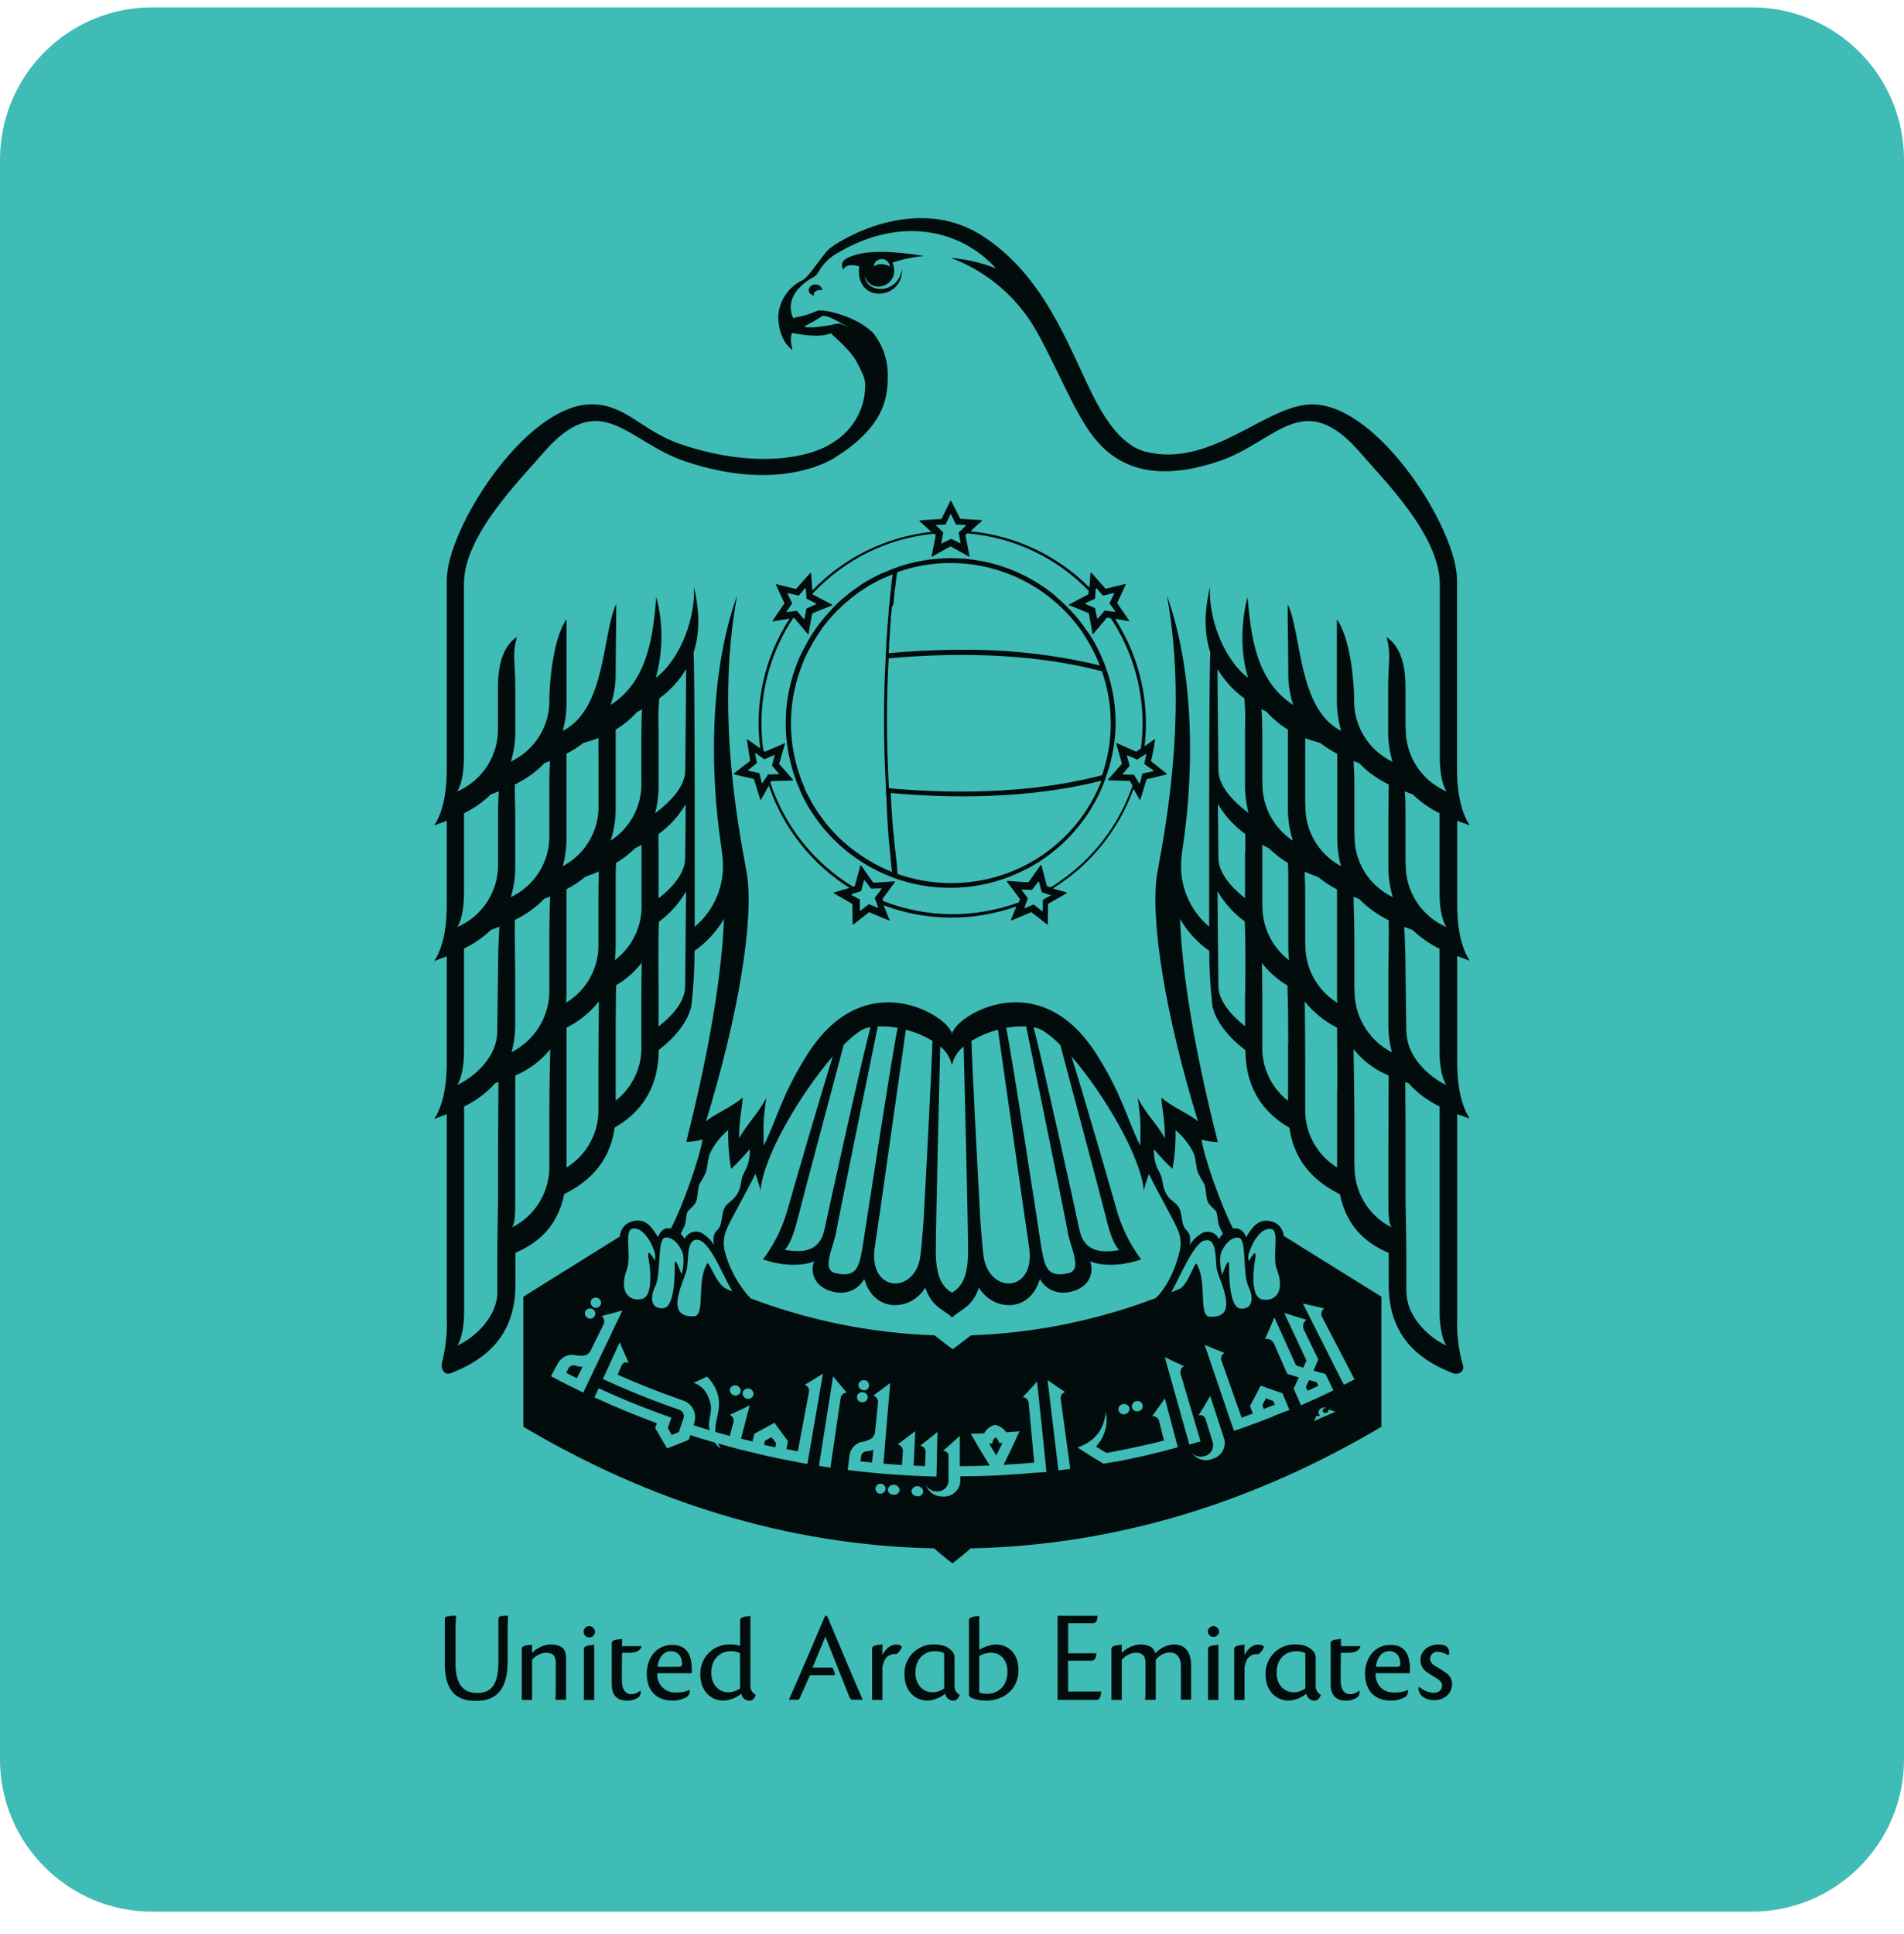 <svg width="64" height="65" viewBox="0 0 64 65" fill="none" xmlns="http://www.w3.org/2000/svg">
<path d="M0 5.367C0 2.539 2.292 0.247 5.12 0.247H58.88C61.708 0.247 64 2.539 64 5.367V59.127C64 61.955 61.708 64.247 58.88 64.247H5.12C2.292 64.247 0 61.955 0 59.127V5.367Z" fill="#3FBCB5"/>
<path d="M22.593 55.282C22.051 55.282 21.74 55.736 21.74 56.249C21.74 56.817 22.058 57.155 22.622 57.155C22.76 57.154 22.897 57.123 23.023 57.065C23.078 57.045 23.125 57.007 23.154 56.956C23.183 56.905 23.193 56.846 23.182 56.788C23.182 56.788 23.069 56.882 22.713 56.882C22.629 56.886 22.544 56.872 22.465 56.84C22.386 56.809 22.315 56.761 22.256 56.699C22.198 56.638 22.153 56.565 22.125 56.484C22.097 56.404 22.087 56.319 22.094 56.234H23.249C23.284 55.579 23.061 55.282 22.593 55.282ZM22.844 56.017C22.769 56.017 22.401 56.026 22.104 56.017C22.137 55.675 22.339 55.491 22.544 55.491C22.802 55.491 22.93 55.683 22.926 55.931C22.927 55.942 22.925 55.953 22.921 55.964C22.916 55.974 22.91 55.983 22.903 55.991C22.895 55.999 22.886 56.005 22.876 56.01C22.866 56.014 22.855 56.017 22.844 56.017Z" fill="#020C0C"/>
<path d="M44.224 56.688V55.698C44.224 55.44 43.879 55.315 43.879 55.315C43.776 55.283 43.67 55.267 43.562 55.266C43.428 55.259 43.294 55.281 43.169 55.328C43.043 55.376 42.929 55.449 42.833 55.543C42.737 55.636 42.662 55.749 42.611 55.873C42.561 55.997 42.536 56.13 42.539 56.264C42.539 56.844 42.901 57.155 43.333 57.155C43.545 57.137 43.746 57.055 43.911 56.922C43.921 56.991 43.958 57.054 44.013 57.098C44.068 57.141 44.138 57.162 44.208 57.155C44.292 57.155 44.38 57.047 44.395 56.958C44.346 56.932 44.303 56.894 44.273 56.846C44.243 56.799 44.226 56.745 44.224 56.688ZM43.879 56.741C43.767 56.826 43.63 56.873 43.489 56.876C43.171 56.876 42.911 56.63 42.911 56.22C42.911 55.707 43.251 55.494 43.559 55.494C43.668 55.489 43.777 55.511 43.876 55.558L43.879 56.741Z" fill="#020C0C"/>
<path d="M32.084 56.688V55.698C32.084 55.44 31.738 55.315 31.738 55.315C31.635 55.283 31.528 55.267 31.42 55.266C31.286 55.26 31.153 55.281 31.028 55.329C30.903 55.377 30.789 55.45 30.693 55.543C30.597 55.637 30.522 55.749 30.472 55.873C30.422 55.997 30.397 56.131 30.401 56.264C30.401 56.844 30.759 57.155 31.195 57.155C31.407 57.137 31.608 57.055 31.774 56.922C31.784 56.991 31.821 57.054 31.876 57.098C31.931 57.141 32.001 57.162 32.071 57.155C32.155 57.155 32.241 57.047 32.258 56.958C32.208 56.933 32.165 56.895 32.134 56.847C32.104 56.8 32.086 56.745 32.084 56.688ZM31.738 56.741C31.626 56.826 31.489 56.873 31.349 56.876C31.031 56.876 30.771 56.63 30.771 56.22C30.771 55.707 31.11 55.494 31.419 55.494C31.528 55.489 31.637 55.51 31.736 55.558L31.738 56.741Z" fill="#020C0C"/>
<path d="M40.787 54.651C40.762 54.651 40.737 54.656 40.714 54.666C40.691 54.675 40.67 54.69 40.652 54.707C40.635 54.725 40.621 54.746 40.612 54.769C40.602 54.792 40.597 54.817 40.598 54.842C40.602 54.889 40.624 54.933 40.659 54.965C40.694 54.997 40.74 55.015 40.787 55.015C40.835 55.015 40.881 54.997 40.916 54.965C40.951 54.933 40.973 54.889 40.977 54.842C40.977 54.791 40.957 54.743 40.921 54.707C40.886 54.671 40.837 54.651 40.787 54.651Z" fill="#020C0C"/>
<path d="M46.737 55.282C46.196 55.282 45.885 55.736 45.885 56.249C45.885 56.817 46.202 57.155 46.768 57.155C46.906 57.154 47.043 57.123 47.169 57.065C47.224 57.045 47.271 57.007 47.3 56.956C47.329 56.905 47.339 56.846 47.328 56.788C47.328 56.788 47.217 56.882 46.852 56.882C46.486 56.882 46.237 56.647 46.234 56.234H47.387C47.428 55.579 47.206 55.282 46.737 55.282ZM46.988 56.017C46.915 56.017 46.544 56.026 46.25 56.017C46.282 55.675 46.483 55.491 46.69 55.491C46.947 55.491 47.076 55.683 47.071 55.931C47.071 55.942 47.069 55.953 47.066 55.964C47.062 55.974 47.056 55.984 47.048 55.992C47.04 56 47.031 56.006 47.021 56.01C47.01 56.015 46.999 56.017 46.988 56.017Z" fill="#020C0C"/>
<path d="M35.901 55.814H36.652C36.787 55.814 36.821 55.787 36.857 55.564H35.904V54.556H36.722C36.881 54.556 36.881 54.412 36.894 54.305H35.549V57.131H36.881C36.959 57.131 37.006 56.996 37.016 56.866V56.849H35.904L35.901 55.814Z" fill="#020C0C"/>
<path d="M33.468 55.266C33.272 55.28 33.083 55.343 32.917 55.448V54.308C32.825 54.337 32.571 54.308 32.571 54.457V56.936C32.568 56.961 32.573 56.986 32.586 57.008C32.599 57.03 32.618 57.047 32.641 57.057C32.8 57.124 32.971 57.158 33.143 57.155C33.741 57.155 34.234 56.774 34.234 56.129C34.235 55.528 33.845 55.266 33.468 55.266ZM33.175 56.926C33.086 56.927 32.999 56.913 32.916 56.883V55.653C33.032 55.589 33.161 55.551 33.294 55.543C33.635 55.543 33.864 55.782 33.864 56.178C33.865 56.68 33.538 56.926 33.175 56.926Z" fill="#020C0C"/>
<path d="M25.224 56.701V54.308C25.132 54.337 24.878 54.308 24.878 54.457V55.315C24.775 55.283 24.668 55.267 24.56 55.266C24.427 55.259 24.293 55.281 24.168 55.329C24.043 55.376 23.928 55.449 23.833 55.543C23.737 55.637 23.662 55.749 23.611 55.873C23.561 55.997 23.536 56.13 23.539 56.264C23.539 56.844 23.9 57.155 24.333 57.155C24.547 57.137 24.75 57.056 24.918 56.922C24.927 56.991 24.964 57.054 25.019 57.097C25.073 57.141 25.143 57.161 25.213 57.155C25.3 57.155 25.384 57.047 25.402 56.958C25.352 56.934 25.31 56.898 25.279 56.853C25.248 56.808 25.229 56.755 25.224 56.701ZM24.878 56.742C24.765 56.827 24.628 56.873 24.487 56.876C24.17 56.876 23.909 56.631 23.909 56.22C23.909 55.709 24.251 55.494 24.555 55.494C24.665 55.489 24.774 55.511 24.873 55.558L24.878 56.742Z" fill="#020C0C"/>
<path d="M40.607 55.422V57.132H40.955V55.273C40.861 55.301 40.607 55.279 40.607 55.422Z" fill="#020C0C"/>
<path d="M39.441 55.266C39.207 55.285 38.99 55.393 38.833 55.567C38.83 55.548 38.825 55.529 38.817 55.512C38.76 55.353 38.585 55.266 38.306 55.266C38.077 55.287 37.864 55.389 37.706 55.555V55.272C37.615 55.301 37.359 55.272 37.359 55.421V57.131H37.706V55.785C37.761 55.717 37.829 55.661 37.907 55.62C37.984 55.578 38.069 55.553 38.156 55.545C38.349 55.545 38.49 55.593 38.504 55.863V56.372C38.504 56.737 38.504 56.98 38.492 57.128H38.849V55.783C38.904 55.711 38.974 55.652 39.054 55.609C39.134 55.566 39.222 55.541 39.312 55.535C39.55 55.535 39.695 55.694 39.695 56.012V57.123H40.038V56.004C40.04 55.617 39.913 55.266 39.441 55.266Z" fill="#020C0C"/>
<path d="M18.482 55.266C18.255 55.286 18.042 55.389 17.885 55.555V55.272C17.791 55.301 17.539 55.272 17.539 55.421V57.131H17.885V55.785C17.941 55.717 18.009 55.661 18.087 55.62C18.164 55.578 18.249 55.553 18.336 55.545C18.528 55.545 18.668 55.593 18.682 55.863V56.372C18.682 56.737 18.682 56.98 18.671 57.128H19.028V55.783C19.033 55.691 19.022 55.599 18.995 55.51C18.936 55.347 18.762 55.266 18.482 55.266Z" fill="#020C0C"/>
<path d="M19.808 54.651C19.757 54.651 19.709 54.671 19.673 54.707C19.637 54.743 19.617 54.791 19.617 54.842C19.617 54.892 19.637 54.941 19.673 54.977C19.709 55.012 19.757 55.032 19.808 55.032C19.858 55.032 19.907 55.012 19.942 54.977C19.978 54.941 19.998 54.892 19.998 54.842C19.998 54.791 19.978 54.743 19.942 54.707C19.907 54.671 19.858 54.651 19.808 54.651Z" fill="#020C0C"/>
<path d="M19.627 55.422V57.132H19.973V55.273C19.883 55.301 19.627 55.279 19.627 55.422Z" fill="#020C0C"/>
<path d="M41.833 55.623V55.272C41.742 55.301 41.486 55.272 41.486 55.422V57.132H41.833V56.034C41.839 55.98 41.854 55.926 41.875 55.876C41.897 55.786 41.951 55.708 42.027 55.655C42.103 55.603 42.195 55.581 42.287 55.593C42.352 55.593 42.504 55.372 42.485 55.336C42.435 55.292 42.369 55.268 42.302 55.271C42.126 55.266 41.958 55.387 41.833 55.623Z" fill="#020C0C"/>
<path d="M29.661 55.623V55.264C29.57 55.291 29.314 55.264 29.314 55.412V57.131H29.661V56.034C29.667 55.98 29.682 55.926 29.703 55.876C29.725 55.786 29.779 55.708 29.855 55.655C29.931 55.603 30.023 55.581 30.115 55.593C30.18 55.593 30.332 55.372 30.315 55.336C30.263 55.292 30.197 55.268 30.129 55.27C29.954 55.266 29.786 55.386 29.661 55.623Z" fill="#020C0C"/>
<path d="M45.33 55.547C45.404 55.547 45.689 55.531 45.73 55.325H45.073V55.079C44.981 55.109 44.727 55.079 44.727 55.228V56.612C44.727 56.93 44.87 57.155 45.236 57.155C45.374 57.16 45.509 57.12 45.622 57.043C45.655 57.016 45.678 56.98 45.689 56.939C45.701 56.898 45.699 56.855 45.686 56.816C45.6 56.896 45.486 56.94 45.368 56.938C45.228 56.938 45.092 56.831 45.071 56.587C45.055 56.409 45.071 55.547 45.071 55.547H45.33Z" fill="#020C0C"/>
<path d="M21.167 55.547C21.241 55.547 21.525 55.531 21.566 55.325H20.91V55.079C20.818 55.109 20.562 55.079 20.562 55.228V56.612C20.562 56.93 20.707 57.155 21.072 57.155C21.21 57.16 21.346 57.12 21.46 57.043C21.492 57.016 21.515 56.979 21.526 56.939C21.538 56.898 21.537 56.855 21.523 56.816C21.437 56.896 21.323 56.94 21.206 56.938C21.066 56.938 20.933 56.831 20.91 56.587C20.894 56.409 20.91 55.547 20.91 55.547H21.167Z" fill="#020C0C"/>
<path d="M28.634 56.28C28.476 55.907 27.801 54.308 27.801 54.308H27.733C27.733 54.308 26.78 56.555 26.545 57.061L26.52 57.125C26.666 57.125 26.726 57.125 26.791 57.125C26.81 57.127 26.828 57.123 26.845 57.114C26.861 57.105 26.874 57.091 26.881 57.074C26.951 56.931 27.078 56.631 27.223 56.302H28.006C28.107 56.302 28.05 56.201 27.987 56.047H27.313C27.472 55.664 27.604 55.334 27.744 55.005C27.801 55.148 28.455 56.791 28.538 57.001C28.579 57.099 28.608 57.125 28.662 57.125C28.715 57.125 28.879 57.125 28.997 57.125L28.973 57.066C28.906 56.922 28.803 56.667 28.634 56.28Z" fill="#020C0C"/>
<path d="M19.344 45.898C19.302 45.884 19.257 45.884 19.215 45.898C19.173 45.912 19.137 45.94 19.113 45.977L19.033 46.136L19.213 46.23L19.392 46.319L19.583 45.934C19.512 45.936 19.441 45.927 19.373 45.909C19.36 45.906 19.36 45.9 19.344 45.898Z" fill="#020C0C"/>
<path d="M25.712 48.424C25.701 48.469 25.691 48.512 25.682 48.558L25.869 48.601L26.063 48.644L26.091 48.51C26.039 48.44 25.988 48.37 25.933 48.304C25.853 48.342 25.779 48.383 25.712 48.424Z" fill="#020C0C"/>
<path d="M44.131 46.66L44.312 46.574L44.255 46.45L44.002 46.384C43.968 46.462 43.931 46.543 43.895 46.617C43.915 46.658 43.931 46.7 43.952 46.741C44.012 46.714 44.072 46.685 44.131 46.66Z" fill="#020C0C"/>
<path d="M33.459 48.307C33.427 48.332 33.402 48.364 33.385 48.4C33.367 48.436 33.358 48.476 33.358 48.516H33.244C33.324 48.651 33.403 48.78 33.489 48.916C33.559 48.775 33.628 48.635 33.695 48.496H33.582C33.577 48.457 33.563 48.42 33.541 48.387C33.52 48.355 33.492 48.327 33.459 48.307Z" fill="#020C0C"/>
<path d="M29.125 48.776C29.082 48.779 29.041 48.796 29.008 48.825C28.975 48.853 28.953 48.892 28.946 48.935C28.938 48.994 28.93 49.051 28.922 49.114L29.117 49.133C29.182 49.133 29.247 49.148 29.314 49.153C29.327 49.01 29.341 48.865 29.355 48.722C29.291 48.749 29.224 48.766 29.155 48.773L29.125 48.776Z" fill="#020C0C"/>
<path d="M42.551 47L42.432 47.227C42.447 47.27 42.465 47.311 42.481 47.354L42.662 47.281C42.724 47.259 42.787 47.233 42.849 47.208C42.832 47.167 42.814 47.122 42.797 47.084C42.714 47.054 42.633 47.027 42.551 47Z" fill="#020C0C"/>
<path d="M35.302 29.823C35.401 29.763 35.499 29.701 35.596 29.636C35.499 29.701 35.401 29.763 35.301 29.823H35.302Z" fill="#020C0C"/>
<path d="M40.705 29.012C40.705 28.983 40.705 28.95 40.705 28.916C40.7 28.948 40.7 28.98 40.705 29.012Z" fill="#020C0C"/>
<path d="M25.904 26.292C26.379 27.756 27.361 29.003 28.675 29.806H28.684C27.367 29.006 26.38 27.759 25.904 26.292Z" fill="#020C0C"/>
<path d="M25.792 22.705C25.654 23.232 25.585 23.775 25.586 24.32C25.586 24.623 25.608 24.925 25.651 25.225C25.607 24.92 25.584 24.612 25.584 24.304C25.586 23.764 25.656 23.227 25.792 22.705Z" fill="#020C0C"/>
<path d="M29.666 30.282V30.293C31.129 30.867 32.751 30.882 34.224 30.336C32.75 30.877 31.128 30.858 29.666 30.282Z" fill="#020C0C"/>
<path d="M27.407 9.565C27.353 9.56 27.299 9.576 27.257 9.611C27.215 9.645 27.188 9.695 27.182 9.749C27.186 9.797 27.207 9.843 27.242 9.877C27.277 9.911 27.323 9.931 27.372 9.933C27.363 9.918 27.357 9.901 27.356 9.884C27.356 9.809 27.453 9.746 27.569 9.746C27.591 9.744 27.614 9.744 27.636 9.746C27.629 9.692 27.601 9.643 27.558 9.609C27.515 9.575 27.461 9.559 27.407 9.565Z" fill="#020C0C"/>
<path d="M30.317 9.04C30.201 9.895 29.107 9.895 29.067 9.263C29.254 9.958 30.317 9.59 29.999 8.826C30.345 8.71 30.704 8.635 31.067 8.602C30.193 8.466 29.162 8.358 28.527 8.65C28.209 8.791 28.305 8.983 28.351 9.061C28.402 8.894 28.68 8.883 28.88 8.951C28.729 10.238 30.377 10.085 30.317 9.04ZM29.639 8.707C29.673 8.706 29.708 8.712 29.74 8.725C29.773 8.737 29.802 8.756 29.827 8.78C29.852 8.804 29.872 8.833 29.886 8.865C29.9 8.897 29.908 8.931 29.908 8.966C29.829 8.885 29.515 8.818 29.37 8.966C29.371 8.897 29.399 8.832 29.448 8.783C29.497 8.735 29.562 8.708 29.631 8.707H29.639Z" fill="#020C0C"/>
<path d="M48.975 25.678V19.493C48.975 17.785 46.363 13.647 44.154 13.591C42.586 13.552 40.745 15.756 38.494 15.179C37.771 14.99 37.195 14.216 36.719 13.257C35.874 11.546 35.08 9.258 33.03 7.933C30.769 6.466 28.164 8.103 27.867 8.371C27.617 8.598 27.203 9.301 26.982 9.414C26.747 9.524 26.546 9.696 26.401 9.912C26.256 10.128 26.173 10.379 26.16 10.638C26.16 10.873 26.212 11.443 26.636 11.767C26.576 11.488 26.56 11.332 26.625 11.191C26.906 11.238 27.527 11.366 27.927 11.2C28.122 11.396 28.592 11.774 28.796 12.162C29.083 12.701 29.083 12.783 29.083 12.996C29.076 13.365 28.977 13.727 28.796 14.049C28.615 14.37 28.358 14.643 28.046 14.841C27.225 15.425 25.288 15.754 22.859 14.922C21.555 14.473 21.017 13.561 19.837 13.591C17.632 13.647 15.018 17.785 15.018 19.493V25.678C15.018 25.94 15.053 27.051 14.598 27.742C14.712 27.696 14.855 27.645 15.018 27.583V30.235C15.018 30.497 15.053 31.61 14.598 32.299C14.712 32.25 14.855 32.202 15.018 32.14V35.539C15.018 35.801 15.053 36.911 14.598 37.604C14.712 37.556 14.855 37.51 15.018 37.445V44.298C15.037 44.799 14.983 45.3 14.86 45.785C14.799 45.99 14.937 46.238 15.153 46.152C16.038 45.8 17.324 45.109 17.324 43.188V42.105C17.959 41.827 18.721 41.332 18.966 40.13C19.686 39.773 20.485 39.15 20.661 37.897C21.4 37.467 22.133 36.724 22.141 35.287C22.784 34.8 23.165 34.23 23.242 33.788C23.312 33.18 23.347 32.568 23.346 31.956C23.75 31.672 24.088 31.304 24.337 30.878C24.261 32.661 23.905 35.058 23.067 38.378C23.253 38.372 23.437 38.345 23.616 38.297C23.503 38.966 22.937 40.56 22.554 41.286C22.501 41.281 22.448 41.281 22.395 41.286C22.268 41.306 22.178 41.428 22.117 41.578C21.946 41.316 21.732 40.894 21.23 41.055C21.12 41.087 21.023 41.152 20.953 41.242C20.883 41.332 20.842 41.442 20.838 41.556L17.592 43.58V47.951C21.792 50.438 26.419 51.937 31.406 52.038C31.565 52.197 32.013 52.541 32.013 52.541C32.013 52.541 32.456 52.203 32.621 52.038C37.611 51.937 42.239 50.438 46.434 47.951V43.58L43.148 41.536C43.141 41.428 43.101 41.325 43.034 41.24C42.967 41.155 42.876 41.092 42.773 41.06C42.271 40.901 42.055 41.321 41.884 41.583C41.866 41.514 41.831 41.452 41.783 41.401C41.734 41.349 41.673 41.312 41.606 41.29C41.553 41.285 41.5 41.285 41.447 41.29C41.068 40.565 40.494 38.971 40.386 38.302C40.565 38.35 40.749 38.377 40.934 38.383C40.094 35.063 39.739 32.667 39.664 30.883C39.911 31.307 40.247 31.673 40.648 31.956C40.648 32.57 40.683 33.183 40.752 33.793C40.829 34.234 41.212 34.806 41.863 35.293C41.873 36.73 42.605 37.473 43.343 37.902C43.519 39.155 44.318 39.777 45.039 40.135C45.285 41.336 46.044 41.832 46.68 42.11V43.193C46.68 45.098 47.94 45.79 48.822 46.146C49.049 46.235 49.235 46.063 49.178 45.898C49.028 45.383 48.962 44.847 48.981 44.31V37.445C49.14 37.508 49.288 37.546 49.402 37.593C48.948 36.902 48.981 35.792 48.981 35.528V32.13C49.14 32.192 49.288 32.24 49.402 32.289C48.948 31.602 48.981 30.49 48.981 30.225V27.583C49.14 27.643 49.288 27.694 49.402 27.742C48.941 27.043 48.975 25.933 48.975 25.678ZM28.081 10.887L28.037 10.9C27.951 10.921 27.794 10.95 27.629 10.972H27.617C27.447 11.001 27.274 11.009 27.102 10.994C27.076 10.992 27.053 10.982 27.033 10.967L27.155 10.905C27.262 10.849 27.375 10.789 27.567 10.67L27.66 10.611C27.902 10.63 28.137 10.781 28.516 11.007C28.307 10.919 28.284 10.848 28.081 10.887ZM16.741 38.451V40.379C16.741 40.62 16.719 41.332 16.717 42.145V43.439C16.717 44.25 15.944 44.974 15.369 45.223C15.479 45.079 15.6 44.684 15.6 44.096V37.186C15.996 36.997 16.351 36.733 16.644 36.406C16.679 36.392 16.716 36.378 16.756 36.365C16.746 37.443 16.741 38.286 16.741 38.451ZM16.741 32.538C16.741 32.856 16.714 34.48 16.714 34.674C16.714 35.519 15.941 36.209 15.366 36.462C15.476 36.318 15.596 35.922 15.596 35.335V31.88C15.929 31.719 16.235 31.507 16.503 31.252L16.787 31.145C16.756 31.592 16.741 32.188 16.741 32.538ZM15.366 31.159C15.476 31.014 15.596 30.617 15.596 30.031V27.332C15.929 27.169 16.234 26.955 16.5 26.697L16.768 26.596C16.752 26.813 16.741 27.056 16.741 27.331V28.996C16.757 29.453 16.634 29.904 16.388 30.29C16.143 30.676 15.787 30.979 15.366 31.159ZM17.306 26.364C17.678 26.188 18.014 25.946 18.299 25.649L18.491 25.576C18.473 25.789 18.465 26.04 18.465 26.34V28.028C18.482 28.47 18.367 28.906 18.137 29.284C17.907 29.661 17.57 29.963 17.17 30.151C17.272 29.816 17.323 29.467 17.319 29.117V27.462C17.319 27.089 17.297 26.718 17.306 26.364ZM18.465 37.459V39.148C18.48 39.583 18.368 40.012 18.145 40.385C17.923 40.758 17.597 41.059 17.208 41.252C17.319 41.111 17.319 40.776 17.319 40.182V38.58C17.319 38.394 17.319 37.394 17.319 36.144C17.781 35.954 18.187 35.649 18.497 35.258C18.473 36.084 18.465 37.165 18.465 37.459ZM18.465 31.546V33.236C18.477 33.674 18.364 34.107 18.139 34.483C17.914 34.859 17.587 35.164 17.195 35.362C17.279 35.056 17.32 34.739 17.317 34.422V34.387C17.317 34.347 17.317 34.31 17.317 34.269V32.664C17.317 32.253 17.295 31.476 17.306 30.917C17.676 30.74 18.011 30.498 18.297 30.204C18.358 30.179 18.423 30.155 18.491 30.13C18.473 30.613 18.465 31.246 18.465 31.552V31.546ZM18.915 29.112C19.002 28.798 19.045 28.474 19.042 28.148V25.33C19.244 25.225 19.437 25.102 19.618 24.963C19.788 24.92 19.955 24.867 20.118 24.805C20.11 24.981 20.118 25.19 20.118 25.506V27.04C20.133 27.464 20.027 27.883 19.814 28.249C19.602 28.616 19.29 28.915 18.915 29.112ZM20.115 35.703V37.237C20.129 37.635 20.037 38.03 19.849 38.382C19.661 38.733 19.383 39.028 19.044 39.237V36.616C19.044 36.506 19.044 35.249 19.044 34.538C19.466 34.327 19.837 34.026 20.13 33.655C20.125 34.252 20.115 35.255 20.115 35.703ZM20.115 30.157V31.688C20.13 32.089 20.037 32.487 19.846 32.841C19.655 33.194 19.373 33.49 19.029 33.698C19.037 33.588 19.042 33.477 19.042 33.358V29.885C19.268 29.769 19.481 29.628 19.677 29.466C19.81 29.419 19.964 29.36 20.126 29.29C20.131 29.576 20.115 29.576 20.115 30.157ZM21.558 33.596V35.138C21.571 35.493 21.499 35.846 21.349 36.169C21.199 36.491 20.975 36.773 20.695 36.992V35.087C20.695 34.896 20.695 33.76 20.711 33.11C21.044 32.917 21.336 32.66 21.571 32.354C21.562 32.773 21.558 33.309 21.558 33.596ZM20.666 32.272C20.685 32.118 20.694 31.964 20.695 31.81V29.546C20.695 29.376 20.695 29.185 20.707 29.001C20.939 28.865 21.152 28.7 21.343 28.51C21.419 28.472 21.493 28.434 21.565 28.393C21.565 28.529 21.565 28.682 21.565 28.853V30.392C21.576 30.754 21.501 31.114 21.344 31.441C21.188 31.768 20.955 32.053 20.666 32.272ZM21.558 24.736V26.275C21.573 26.666 21.485 27.054 21.304 27.401C21.122 27.748 20.854 28.041 20.525 28.253C20.641 27.9 20.699 27.531 20.695 27.159V24.893C20.695 24.776 20.695 24.647 20.695 24.52C20.961 24.361 21.202 24.162 21.409 23.931L21.585 23.842C21.566 24.05 21.558 24.341 21.558 24.736ZM23.03 33.151C23.03 33.628 22.643 34.104 22.137 34.499V33.404C22.137 33.137 22.117 31.676 22.148 30.978C22.519 30.706 22.83 30.359 23.061 29.96C23.054 31.149 23.03 32.813 23.03 33.14V33.151ZM22.132 28.034C22.503 27.766 22.815 27.424 23.048 27.03C23.048 27.867 23.03 28.633 23.03 28.845C23.03 29.322 22.643 29.798 22.137 30.192V28.66C22.137 28.472 22.128 28.25 22.132 28.026V28.034ZM23.034 25.89C23.034 26.403 22.581 26.916 22.019 27.332C22.099 27.03 22.139 26.718 22.137 26.405V24.535C22.121 24.18 22.129 23.826 22.159 23.472C22.525 23.208 22.833 22.872 23.064 22.483C23.061 23.687 23.034 25.532 23.034 25.883V25.89ZM22.999 41.232C23.076 41.06 23.056 40.816 23.114 40.717C23.161 40.647 23.319 40.544 23.391 40.4C23.462 40.255 23.443 39.946 23.512 39.788C23.6 39.654 23.676 39.513 23.74 39.366C23.759 39.299 23.807 38.907 23.859 38.772C24.006 38.466 24.216 38.195 24.477 37.978C24.468 38.416 24.501 38.853 24.577 39.283C24.798 39.075 25.007 38.853 25.201 38.62C25.218 38.898 25.151 39.174 25.009 39.414C24.877 39.676 24.941 39.812 24.812 40.074C24.683 40.336 24.482 40.392 24.372 40.565C24.231 40.781 24.301 41.149 24.128 41.321C24.009 41.441 23.954 41.538 23.997 41.841C23.91 41.695 23.791 41.572 23.648 41.479C23.598 41.441 23.54 41.415 23.479 41.402C23.417 41.389 23.353 41.391 23.292 41.406C23.231 41.421 23.174 41.45 23.126 41.49C23.078 41.53 23.039 41.581 23.013 41.638C22.975 41.573 22.93 41.513 22.88 41.457C22.922 41.386 22.964 41.305 22.999 41.224V41.232ZM28.994 41.924C28.877 42.559 28.81 42.967 28.076 42.786C27.6 42.67 28.014 41.932 28.105 41.414C28.181 40.965 29.335 35.347 29.504 34.498C29.729 34.487 29.954 34.503 30.175 34.545C30.029 35.144 28.997 41.9 28.994 41.916V41.924ZM30.45 34.607C30.764 34.688 31.065 34.814 31.342 34.982C31.331 35.617 31.158 38.952 31.042 41.066C30.995 41.686 30.952 42.151 30.923 42.305C30.69 43.517 29.145 43.429 29.412 41.857C29.485 41.428 30.28 35.787 30.45 34.599V34.607ZM27.7 41.383C27.541 42.003 27.065 42.13 26.376 42.003C26.59 41.787 26.722 41.324 26.852 40.814C26.952 40.39 28.083 36.168 28.361 35.112C28.512 34.957 28.677 34.816 28.854 34.69C28.973 34.599 29.113 34.54 29.261 34.519C28.974 35.582 27.908 40.409 27.7 41.383ZM26.441 40.762C26.27 41.326 26.002 41.855 25.647 42.326C26.065 42.484 26.828 42.607 27.365 42.392C27.313 42.524 27.302 42.668 27.331 42.806C27.361 42.944 27.431 43.07 27.532 43.169C27.824 43.461 28.643 43.675 29.053 42.983C29.37 44.131 30.615 44.079 31.104 43.273C31.315 43.94 31.752 44.026 32.003 44.277C32.254 44.026 32.692 43.94 32.903 43.273C33.389 44.079 34.629 44.131 34.952 42.983C35.355 43.675 36.18 43.459 36.474 43.169C36.575 43.07 36.644 42.944 36.674 42.806C36.704 42.668 36.693 42.524 36.642 42.392C37.179 42.607 37.941 42.483 38.357 42.326C38.004 41.854 37.735 41.325 37.563 40.762C37.319 39.896 36.419 36.783 36.015 35.503C37.109 36.762 38.362 38.893 38.445 40.015C38.478 39.857 38.551 39.663 38.618 39.453C38.87 39.979 39.478 41.052 39.578 41.305C39.694 41.553 39.716 41.835 39.639 42.099C39.583 42.354 39.353 43.127 38.856 43.623C36.865 44.381 34.762 44.805 32.633 44.879C32.457 45.023 32.025 45.347 32.025 45.347C32.025 45.347 31.595 45.03 31.419 44.879C29.297 44.806 27.202 44.384 25.217 43.631C25.217 43.631 25.217 43.631 25.217 43.623C24.817 43.188 24.528 42.664 24.372 42.094C24.296 41.831 24.317 41.549 24.431 41.3C24.532 41.047 25.14 39.971 25.393 39.449C25.46 39.658 25.533 39.853 25.566 40.011C25.647 38.888 26.901 36.757 27.997 35.498C27.589 36.779 26.689 39.895 26.441 40.762ZM31.455 42.049C31.455 41.23 31.581 36.016 31.604 35.169C31.806 35.329 31.945 35.553 31.998 35.805C32.051 35.553 32.191 35.329 32.392 35.169C32.416 36.011 32.541 41.23 32.541 42.049C32.541 42.943 32.308 43.262 31.998 43.445C31.69 43.261 31.455 42.942 31.455 42.048V42.049ZM35.891 41.414C35.98 41.932 36.395 42.67 35.922 42.786C35.186 42.967 35.12 42.556 35.002 41.924C35.002 41.908 33.967 35.152 33.819 34.545C34.042 34.503 34.268 34.487 34.494 34.498C34.647 35.231 35.82 40.986 35.891 41.406V41.414ZM34.742 34.526C34.889 34.548 35.029 34.607 35.147 34.698C35.325 34.823 35.491 34.965 35.642 35.122C35.92 36.176 37.049 40.398 37.152 40.822C37.274 41.332 37.408 41.795 37.62 42.011C36.938 42.138 36.455 42.011 36.296 41.39C36.09 40.409 35.021 35.582 34.742 34.519V34.526ZM34.583 41.857C34.853 43.429 33.313 43.517 33.073 42.305C33.044 42.146 33.003 41.686 32.956 41.068C32.84 38.958 32.667 35.614 32.654 34.982C32.931 34.814 33.231 34.688 33.545 34.607C33.718 35.787 34.513 41.428 34.583 41.849V41.857ZM40.471 41.699C40.893 41.568 40.847 42.199 40.896 42.629C40.936 42.967 41.738 44.322 40.658 44.252C40.282 44.226 40.575 43.115 40.245 42.521C40.19 42.286 40.023 42.962 39.736 43.258L39.685 43.302L39.367 43.432L39.388 43.396C39.647 42.942 40.115 41.8 40.478 41.691L40.471 41.699ZM38.256 47.43C38.211 47.441 38.165 47.432 38.126 47.408C38.087 47.384 38.06 47.345 38.05 47.301C38.04 47.257 38.048 47.21 38.072 47.171C38.096 47.133 38.135 47.105 38.179 47.095C38.203 47.087 38.227 47.084 38.252 47.086C38.276 47.088 38.3 47.095 38.321 47.106C38.343 47.118 38.361 47.134 38.376 47.154C38.391 47.173 38.401 47.196 38.407 47.22C38.412 47.244 38.413 47.269 38.408 47.292C38.403 47.316 38.393 47.339 38.379 47.359C38.364 47.379 38.346 47.396 38.325 47.408C38.304 47.42 38.28 47.428 38.256 47.43ZM37.964 47.322C37.967 47.345 37.967 47.368 37.962 47.391C37.956 47.413 37.947 47.435 37.933 47.453C37.92 47.472 37.903 47.488 37.883 47.5C37.864 47.512 37.842 47.52 37.819 47.524C37.796 47.532 37.772 47.534 37.748 47.532C37.724 47.529 37.701 47.522 37.68 47.51C37.659 47.498 37.641 47.482 37.627 47.462C37.613 47.443 37.603 47.421 37.598 47.397C37.593 47.374 37.593 47.349 37.598 47.326C37.603 47.302 37.612 47.28 37.627 47.26C37.641 47.241 37.659 47.225 37.68 47.213C37.7 47.201 37.724 47.193 37.748 47.191C37.771 47.185 37.796 47.184 37.82 47.188C37.844 47.191 37.867 47.2 37.887 47.213C37.908 47.226 37.926 47.243 37.94 47.263C37.953 47.282 37.963 47.305 37.968 47.329L37.964 47.322ZM29.015 46.719C28.992 46.718 28.969 46.712 28.949 46.701C28.928 46.691 28.91 46.677 28.895 46.659C28.881 46.642 28.869 46.621 28.863 46.599C28.856 46.578 28.854 46.554 28.856 46.532C28.863 46.487 28.888 46.447 28.924 46.419C28.961 46.392 29.006 46.38 29.051 46.386C29.074 46.387 29.096 46.393 29.117 46.403C29.137 46.413 29.156 46.427 29.171 46.444C29.186 46.462 29.197 46.482 29.203 46.504C29.21 46.526 29.212 46.549 29.21 46.571C29.21 46.595 29.204 46.618 29.194 46.639C29.184 46.66 29.169 46.679 29.151 46.693C29.133 46.708 29.112 46.718 29.089 46.724C29.066 46.73 29.042 46.73 29.02 46.725L29.015 46.719ZM29.164 46.978C29.161 47.001 29.154 47.023 29.142 47.043C29.131 47.062 29.115 47.08 29.097 47.094C29.078 47.108 29.058 47.118 29.035 47.123C29.013 47.129 28.99 47.13 28.967 47.127C28.944 47.126 28.921 47.12 28.9 47.11C28.879 47.099 28.861 47.085 28.846 47.067C28.83 47.05 28.819 47.029 28.812 47.006C28.806 46.984 28.804 46.961 28.806 46.938C28.809 46.914 28.817 46.892 28.828 46.872C28.84 46.852 28.856 46.834 28.875 46.82C28.893 46.807 28.915 46.797 28.938 46.792C28.96 46.786 28.984 46.786 29.007 46.791C29.03 46.792 29.054 46.798 29.075 46.808C29.096 46.819 29.115 46.834 29.13 46.852C29.145 46.87 29.157 46.891 29.163 46.914C29.17 46.937 29.172 46.961 29.169 46.984L29.164 46.978ZM25.325 46.886C25.31 46.931 25.279 46.968 25.237 46.991C25.196 47.014 25.147 47.02 25.101 47.008C25.055 46.996 25.016 46.967 24.991 46.927C24.966 46.887 24.957 46.839 24.966 46.792C24.981 46.747 25.012 46.709 25.053 46.687C25.095 46.664 25.144 46.658 25.189 46.67C25.235 46.682 25.275 46.711 25.3 46.751C25.325 46.791 25.334 46.839 25.325 46.886ZM24.328 43.261C23.999 43.013 23.807 42.254 23.748 42.507C23.416 43.1 23.71 44.212 23.334 44.237C22.252 44.307 23.056 42.953 23.094 42.615C23.145 42.184 23.094 41.554 23.519 41.684C23.889 41.797 24.358 42.974 24.596 43.367L24.612 43.393L24.621 43.404L24.383 43.304L24.421 43.315C24.39 43.303 24.36 43.287 24.332 43.267L24.328 43.261ZM24.539 46.671C24.557 46.63 24.589 46.596 24.631 46.577C24.672 46.557 24.718 46.553 24.762 46.566C24.805 46.578 24.843 46.606 24.868 46.644C24.893 46.682 24.903 46.728 24.896 46.773C24.882 46.819 24.85 46.858 24.807 46.881C24.764 46.904 24.715 46.91 24.668 46.896C24.621 46.883 24.582 46.852 24.558 46.81C24.533 46.768 24.527 46.718 24.539 46.671ZM22.354 41.59C22.633 41.57 22.846 41.838 22.954 42.126C22.98 42.279 22.983 42.435 22.962 42.589C22.949 42.675 22.933 42.748 22.915 42.829C22.835 42.659 22.681 42.194 22.681 42.5C22.681 42.713 22.702 43.929 22.3 43.966C21.898 44.002 21.824 43.648 22.027 43.227C22.23 42.807 22.084 41.616 22.359 41.594L22.354 41.59ZM21.074 42.643C21.233 42.221 20.977 41.357 21.247 41.297C21.592 41.217 21.89 41.718 22.002 42.08C22.028 42.175 22.033 42.275 22.014 42.372C21.917 42.213 21.776 41.951 21.786 42.224C21.824 42.383 22.014 43.545 21.584 43.653C21.206 43.753 20.761 43.472 21.079 42.646L21.074 42.643ZM19.867 43.696C19.892 43.657 19.93 43.629 19.974 43.616C20.018 43.604 20.065 43.609 20.106 43.631C20.126 43.641 20.145 43.655 20.16 43.672C20.175 43.689 20.186 43.709 20.194 43.731C20.201 43.752 20.204 43.776 20.202 43.798C20.2 43.821 20.193 43.843 20.183 43.864C20.172 43.884 20.157 43.902 20.139 43.916C20.122 43.93 20.101 43.941 20.079 43.947C20.057 43.954 20.034 43.956 20.011 43.953C19.989 43.95 19.967 43.942 19.947 43.931C19.907 43.909 19.878 43.873 19.864 43.83C19.85 43.787 19.853 43.74 19.872 43.699L19.867 43.696ZM19.679 44.059C19.703 44.02 19.741 43.991 19.786 43.979C19.831 43.967 19.879 43.973 19.92 43.996C19.94 44.006 19.957 44.021 19.972 44.038C19.986 44.055 19.997 44.075 20.003 44.096C20.01 44.118 20.012 44.14 20.01 44.162C20.008 44.185 20.002 44.206 19.991 44.226C19.981 44.246 19.967 44.264 19.95 44.278C19.932 44.292 19.912 44.303 19.891 44.31C19.87 44.316 19.847 44.319 19.825 44.317C19.803 44.315 19.781 44.308 19.761 44.298C19.74 44.288 19.721 44.273 19.706 44.256C19.69 44.238 19.678 44.218 19.67 44.196C19.663 44.174 19.66 44.15 19.661 44.127C19.662 44.103 19.668 44.081 19.679 44.059ZM19.059 46.533C18.878 46.441 18.701 46.349 18.521 46.254C18.597 46.095 18.68 45.951 18.764 45.797C18.83 45.689 18.931 45.607 19.05 45.565C19.169 45.523 19.299 45.523 19.418 45.565C19.418 45.555 19.479 45.565 19.547 45.565C19.606 45.569 19.666 45.556 19.719 45.528C19.772 45.5 19.816 45.458 19.845 45.406C19.99 45.111 20.136 44.82 20.28 44.525C20.31 44.477 20.32 44.42 20.309 44.365C20.299 44.31 20.268 44.261 20.223 44.228C20.457 44.172 20.69 44.109 20.922 44.04C20.482 44.963 20.044 45.881 19.605 46.803C19.423 46.713 19.239 46.624 19.059 46.533ZM27.141 49.202L26.798 49.14C26.785 49.136 26.771 49.133 26.757 49.131C26.439 49.071 26.112 49.004 25.791 48.934C25.471 48.864 25.147 48.775 24.826 48.701C24.596 48.642 24.367 48.58 24.139 48.513C24.164 48.574 24.196 48.631 24.234 48.685C24.151 48.633 24.081 48.564 24.027 48.483C23.753 48.402 23.478 48.324 23.207 48.231C23.189 48.286 23.17 48.34 23.151 48.389C22.913 48.489 22.675 48.586 22.424 48.677C22.286 48.45 22.151 48.221 22.022 47.991L22.079 47.832C21.373 47.572 20.671 47.281 19.98 46.964C20.028 46.86 20.076 46.756 20.123 46.656C20.806 46.973 21.497 47.258 22.197 47.511L22.294 47.546C22.384 47.581 22.476 47.614 22.568 47.645C22.529 47.761 22.487 47.878 22.448 47.991L22.579 48.227L22.818 48.129L22.937 47.773L22.981 47.645C22.995 47.588 22.986 47.529 22.956 47.478C22.927 47.428 22.878 47.392 22.822 47.376C21.957 47.076 21.101 46.733 20.263 46.347C20.452 45.936 20.641 45.523 20.831 45.112C20.928 45.346 21.031 45.577 21.136 45.808C21.116 45.796 21.093 45.789 21.07 45.786C21.046 45.784 21.023 45.786 21 45.794C20.978 45.801 20.957 45.812 20.94 45.828C20.922 45.843 20.908 45.862 20.898 45.884C20.85 45.989 20.804 46.093 20.76 46.201C21.452 46.508 22.153 46.786 22.864 47.033L22.933 47.059C23.081 47.1 23.208 47.198 23.285 47.331C23.363 47.463 23.387 47.621 23.351 47.77C23.337 47.815 23.323 47.858 23.31 47.899C23.491 47.956 23.673 48.013 23.856 48.066C23.761 47.783 23.942 47.534 23.888 47.203C23.829 46.93 23.681 46.586 23.311 46.476L23.77 46.265C24.296 46.827 24.181 47.302 24.088 47.718C24.057 47.851 24.042 47.987 24.043 48.124L24.361 48.213L24.529 48.259C24.567 48.116 24.607 47.972 24.645 47.831C24.666 47.777 24.666 47.718 24.644 47.665C24.622 47.612 24.58 47.57 24.528 47.548C24.753 47.446 24.979 47.345 25.199 47.23L24.909 48.35L25.293 48.447C25.314 48.359 25.336 48.27 25.357 48.183C25.585 48.062 25.809 47.942 26.031 47.816C26.18 48.024 26.331 48.229 26.487 48.435C26.47 48.524 26.452 48.613 26.433 48.701L26.817 48.777C26.94 48.12 27.063 47.463 27.187 46.808C27.203 46.754 27.197 46.697 27.172 46.647C27.147 46.597 27.104 46.559 27.052 46.54C27.259 46.417 27.462 46.292 27.662 46.166C27.487 47.173 27.317 48.175 27.143 49.183L27.141 49.202ZM28.253 47.008C28.14 47.782 28.027 48.554 27.913 49.326L27.527 49.267C27.686 48.259 27.845 47.254 28.003 46.251C28.15 46.435 28.302 46.618 28.459 46.802C28.406 46.806 28.355 46.829 28.317 46.867C28.28 46.904 28.257 46.955 28.253 47.008ZM28.956 49.459C28.797 49.441 28.648 49.425 28.494 49.404C28.516 49.233 28.537 49.063 28.558 48.889C28.58 48.766 28.645 48.654 28.74 48.573C28.836 48.491 28.956 48.445 29.081 48.442C29.081 48.429 29.135 48.421 29.196 48.394C29.253 48.376 29.303 48.342 29.342 48.296C29.38 48.25 29.405 48.195 29.413 48.135C29.446 47.81 29.478 47.485 29.51 47.16C29.521 47.106 29.511 47.049 29.481 47.002C29.452 46.955 29.405 46.92 29.351 46.906C29.547 46.764 29.737 46.622 29.924 46.479C29.848 47.386 29.766 48.286 29.698 49.191C29.904 49.209 30.112 49.223 30.318 49.237C30.329 49.088 30.339 48.942 30.347 48.794C30.355 48.738 30.342 48.681 30.31 48.635C30.279 48.588 30.23 48.555 30.175 48.542C30.374 48.396 30.571 48.248 30.765 48.099C30.745 48.485 30.728 48.87 30.709 49.256C30.837 49.264 30.968 49.271 31.096 49.275C31.096 49.126 31.107 48.978 31.112 48.832C31.12 48.776 31.106 48.719 31.072 48.672C31.039 48.626 30.989 48.595 30.933 48.585C31.13 48.434 31.322 48.28 31.511 48.126C31.501 48.624 31.488 49.124 31.479 49.625C30.899 49.612 30.32 49.58 29.74 49.534C29.521 49.517 29.302 49.495 29.085 49.472L28.956 49.459ZM29.556 50.2C29.525 50.191 29.496 50.175 29.474 50.151C29.452 50.127 29.437 50.098 29.431 50.066C29.425 50.034 29.428 50.001 29.44 49.971C29.453 49.941 29.473 49.915 29.499 49.897C29.526 49.878 29.557 49.867 29.589 49.865C29.622 49.863 29.654 49.871 29.682 49.887C29.71 49.903 29.733 49.927 29.748 49.955C29.763 49.984 29.77 50.016 29.767 50.049C29.764 50.072 29.755 50.095 29.742 50.116C29.73 50.136 29.713 50.154 29.693 50.168C29.674 50.182 29.651 50.192 29.628 50.197C29.604 50.203 29.58 50.203 29.556 50.2ZM30.032 50.236C30.008 50.237 29.983 50.233 29.96 50.225C29.937 50.217 29.916 50.203 29.898 50.187C29.88 50.17 29.866 50.149 29.856 50.127C29.846 50.104 29.841 50.08 29.84 50.055C29.851 50.008 29.879 49.967 29.918 49.938C29.956 49.909 30.004 49.895 30.052 49.899C30.1 49.902 30.145 49.922 30.18 49.956C30.214 49.989 30.236 50.034 30.241 50.082C30.233 50.13 30.208 50.173 30.169 50.202C30.13 50.23 30.082 50.243 30.034 50.236H30.032ZM30.826 50.282C30.802 50.283 30.778 50.279 30.755 50.27C30.733 50.262 30.712 50.249 30.694 50.233C30.677 50.216 30.662 50.196 30.652 50.174C30.642 50.152 30.637 50.128 30.636 50.104C30.646 50.058 30.673 50.017 30.71 49.988C30.748 49.959 30.795 49.944 30.842 49.947C30.89 49.949 30.935 49.968 30.97 50C31.005 50.032 31.027 50.076 31.033 50.123C31.031 50.147 31.024 50.17 31.013 50.192C31.002 50.213 30.987 50.232 30.968 50.247C30.95 50.263 30.928 50.274 30.905 50.281C30.882 50.288 30.858 50.291 30.834 50.288L30.826 50.282ZM34.853 49.495H34.797C34.372 49.536 33.946 49.561 33.527 49.585C33.108 49.609 32.695 49.615 32.279 49.617V49.788C32.274 49.861 32.255 49.931 32.223 49.996C32.19 50.061 32.145 50.118 32.09 50.166C32.035 50.213 31.971 50.248 31.902 50.271C31.834 50.293 31.761 50.301 31.689 50.295C31.561 50.3 31.435 50.262 31.331 50.188C31.227 50.114 31.151 50.007 31.114 49.885C31.145 49.957 31.197 50.017 31.263 50.059C31.329 50.102 31.406 50.123 31.484 50.122C31.532 50.126 31.581 50.121 31.627 50.107C31.673 50.092 31.716 50.069 31.753 50.038C31.79 50.007 31.821 49.968 31.843 49.925C31.865 49.882 31.878 49.835 31.882 49.787C31.882 49.504 31.882 49.22 31.882 48.939C31.883 48.914 31.878 48.89 31.869 48.868C31.86 48.846 31.846 48.825 31.828 48.809C31.81 48.792 31.789 48.78 31.766 48.772C31.743 48.764 31.719 48.761 31.695 48.763C31.887 48.596 32.078 48.426 32.263 48.254C32.263 48.596 32.263 48.937 32.263 49.275C32.598 49.275 32.932 49.266 33.267 49.253C33.046 48.901 32.833 48.543 32.632 48.185C32.781 48.185 32.93 48.177 33.08 48.172C33.116 48.102 33.167 48.041 33.228 47.993C33.29 47.944 33.361 47.909 33.437 47.889C33.515 47.901 33.59 47.929 33.656 47.972C33.722 48.015 33.779 48.071 33.822 48.137C33.972 48.127 34.121 48.118 34.269 48.105C34.099 48.483 33.921 48.856 33.735 49.231C34.078 49.21 34.421 49.186 34.763 49.155C34.701 48.491 34.64 47.827 34.578 47.162C34.576 47.11 34.554 47.06 34.518 47.022C34.482 46.984 34.434 46.96 34.381 46.954C34.54 46.781 34.709 46.606 34.858 46.428C34.967 47.445 35.074 48.455 35.175 49.472L34.853 49.495ZM35.577 49.418C35.455 48.405 35.333 47.395 35.212 46.381C35.406 46.517 35.602 46.654 35.801 46.784C35.748 46.801 35.705 46.838 35.678 46.886C35.652 46.934 35.644 46.991 35.658 47.044C35.764 47.819 35.87 48.594 35.976 49.369L35.577 49.418ZM37.482 49.124L37.093 49.194C36.797 49.019 36.505 48.837 36.218 48.648C36.854 48.42 37.103 48.021 37.171 47.457C37.213 47.663 37.204 47.876 37.146 48.077C37.089 48.279 36.983 48.464 36.839 48.616C36.955 48.688 37.071 48.763 37.19 48.831C37.266 48.818 37.349 48.804 37.42 48.788C37.992 48.682 38.56 48.558 39.126 48.415L38.967 47.78C38.958 47.724 38.928 47.675 38.883 47.641C38.839 47.607 38.783 47.592 38.727 47.597C38.872 47.399 39.016 47.199 39.156 47C39.301 47.544 39.446 48.09 39.591 48.639C38.891 48.837 38.191 48.998 37.486 49.131L37.482 49.124ZM39.886 48.224C39.642 47.351 39.397 46.479 39.151 45.608C39.365 45.711 39.581 45.816 39.799 45.914C39.749 45.939 39.711 45.982 39.691 46.034C39.671 46.086 39.671 46.143 39.691 46.195C39.913 46.944 40.135 47.693 40.356 48.442C40.231 48.48 40.105 48.516 39.978 48.551C39.948 48.437 39.916 48.329 39.886 48.224ZM40.734 49.039C40.614 49.083 40.482 49.086 40.36 49.047C40.238 49.008 40.133 48.929 40.061 48.823C40.112 48.882 40.18 48.924 40.255 48.944C40.331 48.965 40.411 48.963 40.485 48.939C40.581 48.917 40.666 48.858 40.719 48.775C40.773 48.692 40.791 48.591 40.771 48.494C40.688 48.224 40.602 47.954 40.52 47.684C40.512 47.661 40.5 47.64 40.484 47.622C40.468 47.604 40.449 47.589 40.427 47.578C40.405 47.568 40.382 47.562 40.357 47.561C40.333 47.56 40.309 47.565 40.286 47.573C40.421 47.357 40.552 47.137 40.679 46.916C40.837 47.392 40.996 47.888 41.155 48.373C41.171 48.444 41.173 48.518 41.16 48.59C41.148 48.661 41.121 48.73 41.082 48.791C41.043 48.853 40.992 48.906 40.932 48.948C40.873 48.989 40.805 49.019 40.734 49.034V49.039ZM42.787 47.61C42.478 47.731 42.166 47.849 41.85 47.962L41.761 47.992C41.668 48.026 41.572 48.061 41.479 48.089C41.441 47.984 41.404 47.875 41.368 47.772C41.075 46.914 40.784 46.056 40.493 45.198C40.712 45.29 40.934 45.382 41.158 45.469C41.109 45.497 41.073 45.542 41.056 45.595C41.039 45.648 41.042 45.706 41.066 45.757C41.29 46.386 41.514 47.015 41.736 47.645L42.111 47.507C42.079 47.422 42.049 47.337 42.017 47.251C42.139 47.026 42.26 46.797 42.376 46.568C42.616 46.657 42.852 46.74 43.106 46.822C43.184 47.01 43.265 47.2 43.343 47.386C43.159 47.451 42.974 47.529 42.787 47.6V47.61ZM44.159 47.776C44.192 47.711 44.224 47.643 44.258 47.576C44.286 47.603 44.323 47.602 44.372 47.576C44.229 47.454 44.397 47.251 44.58 47.311C44.56 47.308 44.54 47.312 44.523 47.322C44.511 47.326 44.5 47.333 44.491 47.341C44.482 47.349 44.474 47.359 44.469 47.37C44.464 47.381 44.461 47.393 44.46 47.405C44.459 47.418 44.461 47.43 44.465 47.441C44.471 47.452 44.479 47.462 44.489 47.469C44.499 47.477 44.51 47.482 44.522 47.485C44.534 47.489 44.546 47.489 44.558 47.487C44.57 47.486 44.582 47.481 44.593 47.475C44.614 47.468 44.633 47.454 44.644 47.435C44.656 47.415 44.659 47.392 44.654 47.37L44.893 47.445C44.65 47.545 44.404 47.657 44.159 47.767V47.776ZM44.504 43.982C44.459 44.016 44.428 44.065 44.418 44.12C44.408 44.176 44.419 44.233 44.45 44.28L45.531 46.359C45.412 46.42 45.294 46.483 45.175 46.541L45.016 46.235C44.609 45.426 44.201 44.617 43.794 43.809C44.034 43.859 44.267 43.918 44.504 43.972V43.982ZM43.159 44.12C43.408 44.204 43.66 44.279 43.916 44.356C43.866 44.39 43.829 44.441 43.812 44.498C43.795 44.556 43.799 44.618 43.822 44.674C43.981 45.012 44.15 45.35 44.313 45.687C44.261 45.814 44.205 45.939 44.154 46.065C44.286 46.105 44.419 46.141 44.553 46.174C44.643 46.36 44.732 46.543 44.821 46.729L44.278 46.987C44.094 47.07 43.913 47.146 43.729 47.232C43.648 47.043 43.57 46.857 43.484 46.67C43.543 46.543 43.602 46.419 43.657 46.295L43.267 46.17L43.238 46.108C43.098 45.79 42.959 45.462 42.817 45.141C42.789 45.089 42.745 45.047 42.691 45.023C42.637 44.999 42.576 44.993 42.519 45.007C42.628 44.766 42.733 44.522 42.836 44.277L43.565 45.889C43.646 45.912 43.724 45.938 43.81 45.966L43.914 45.725C43.661 45.181 43.41 44.643 43.159 44.11V44.12ZM41.992 42.091C42.103 41.73 42.4 41.23 42.744 41.309C43.014 41.37 42.755 42.233 42.917 42.656C43.235 43.481 42.789 43.767 42.406 43.666C41.979 43.558 42.168 42.395 42.205 42.237C42.217 41.964 42.076 42.237 41.979 42.383C41.945 42.284 41.95 42.177 41.992 42.081V42.091ZM41.638 41.603C41.914 41.625 41.761 42.821 41.965 43.24C42.168 43.659 42.082 44.015 41.692 43.978C41.301 43.942 41.314 42.726 41.312 42.513C41.312 42.211 41.153 42.672 41.077 42.842C41.058 42.763 41.042 42.683 41.031 42.602C41.008 42.448 41.008 42.292 41.031 42.138C41.144 41.841 41.358 41.573 41.638 41.594V41.603ZM40.478 39.784C40.547 39.942 40.529 40.249 40.601 40.395C40.672 40.541 40.831 40.639 40.876 40.712C40.936 40.811 40.914 41.055 40.991 41.227C41.028 41.308 41.066 41.386 41.107 41.46C41.056 41.516 41.012 41.577 40.975 41.643C40.949 41.586 40.911 41.535 40.862 41.495C40.814 41.455 40.757 41.426 40.696 41.411C40.635 41.396 40.572 41.394 40.51 41.407C40.448 41.42 40.39 41.446 40.34 41.484C40.198 41.575 40.078 41.697 39.991 41.841C40.035 41.538 39.98 41.441 39.861 41.321C39.689 41.149 39.758 40.781 39.616 40.565C39.508 40.393 39.299 40.339 39.176 40.074C39.054 39.809 39.111 39.676 38.98 39.414C38.838 39.174 38.771 38.898 38.788 38.62C38.982 38.853 39.191 39.075 39.411 39.283C39.489 38.853 39.523 38.416 39.513 37.978C39.772 38.197 39.983 38.467 40.131 38.772C40.182 38.907 40.229 39.299 40.248 39.366C40.314 39.511 40.391 39.651 40.478 39.784ZM40.691 28.915C40.691 28.949 40.691 28.982 40.691 29.011C40.689 28.979 40.691 28.947 40.698 28.915H40.691ZM41.85 33.396V34.493C41.35 34.093 40.955 33.617 40.955 33.14C40.955 32.81 40.929 31.148 40.925 29.949C41.156 30.349 41.468 30.696 41.841 30.968C41.876 31.673 41.857 33.131 41.857 33.396H41.85ZM41.85 28.652V30.187C41.344 29.788 40.955 29.314 40.955 28.837C40.955 28.625 40.945 27.858 40.936 27.018C41.169 27.415 41.483 27.758 41.857 28.028C41.865 28.25 41.857 28.472 41.857 28.652H41.85ZM40.955 25.883C40.955 25.532 40.928 23.687 40.923 22.483C41.154 22.871 41.462 23.208 41.828 23.472C41.858 23.826 41.866 24.18 41.85 24.535V26.397C41.849 26.71 41.888 27.022 41.968 27.324C41.411 26.908 40.955 26.395 40.955 25.883ZM43.295 35.092V36.997C43.015 36.778 42.79 36.496 42.64 36.174C42.489 35.851 42.417 35.498 42.43 35.142V33.601C42.43 33.313 42.43 32.778 42.416 32.364C42.651 32.668 42.943 32.925 43.275 33.12C43.303 33.764 43.302 34.901 43.302 35.092H43.295ZM42.43 30.392V28.853C42.43 28.682 42.43 28.536 42.43 28.393C42.503 28.434 42.578 28.472 42.655 28.51C42.845 28.7 43.059 28.865 43.291 29.001C43.303 29.185 43.303 29.376 43.303 29.546V31.81C43.303 31.964 43.312 32.118 43.33 32.272C43.042 32.053 42.81 31.768 42.655 31.441C42.499 31.113 42.424 30.754 42.436 30.392H42.43ZM42.43 26.275V24.736C42.43 24.341 42.422 24.05 42.401 23.834L42.578 23.923C42.783 24.157 43.024 24.359 43.291 24.52C43.291 24.649 43.291 24.776 43.291 24.893V27.159C43.286 27.531 43.343 27.901 43.459 28.255C43.132 28.041 42.866 27.747 42.687 27.4C42.507 27.052 42.421 26.665 42.436 26.275H42.43ZM44.945 36.616V39.237C44.605 39.029 44.327 38.733 44.139 38.382C43.95 38.03 43.859 37.635 43.873 37.237V35.703C43.873 35.255 43.864 34.255 43.857 33.655C44.15 34.025 44.521 34.326 44.943 34.536C44.953 35.249 44.951 36.506 44.951 36.616H44.945ZM43.873 31.694V30.163C43.873 29.582 43.856 29.582 43.856 29.296C44.014 29.366 44.173 29.425 44.307 29.474C44.503 29.635 44.716 29.775 44.942 29.892C44.942 30.236 44.942 30.625 44.942 30.709V33.364C44.942 33.483 44.942 33.594 44.955 33.704C44.612 33.494 44.332 33.196 44.143 32.842C43.954 32.487 43.863 32.089 43.88 31.688L43.873 31.694ZM43.873 27.045V25.511C43.873 25.194 43.873 24.985 43.873 24.809C44.038 24.871 44.205 24.924 44.375 24.968C44.556 25.106 44.748 25.229 44.95 25.335C44.95 25.39 44.95 25.446 44.95 25.494V28.147C44.947 28.472 44.989 28.797 45.077 29.11C44.703 28.912 44.392 28.613 44.181 28.246C43.969 27.88 43.864 27.461 43.88 27.038L43.873 27.045ZM45.525 39.155V37.459C45.525 37.165 45.513 36.083 45.498 35.258C45.808 35.651 46.214 35.956 46.677 36.144C46.677 37.394 46.668 38.394 46.668 38.58V40.182C46.668 40.77 46.668 41.111 46.779 41.252C46.391 41.058 46.068 40.756 45.847 40.383C45.625 40.01 45.516 39.582 45.531 39.148L45.525 39.155ZM45.525 33.242V31.552C45.525 31.252 45.513 30.619 45.496 30.139C45.561 30.165 45.629 30.189 45.688 30.214C45.974 30.507 46.31 30.749 46.679 30.927C46.691 31.489 46.668 32.265 46.668 32.673V34.272C46.668 34.314 46.668 34.35 46.668 34.39V34.428C46.665 34.746 46.706 35.064 46.79 35.371C46.4 35.171 46.074 34.864 45.852 34.486C45.629 34.108 45.517 33.674 45.531 33.236L45.525 33.242ZM45.525 28.034V26.34C45.525 26.04 45.513 25.789 45.498 25.576L45.688 25.649C45.973 25.945 46.309 26.187 46.68 26.364C46.68 26.718 46.668 27.089 46.668 27.462V29.117C46.664 29.467 46.715 29.816 46.817 30.151C46.418 29.961 46.084 29.659 45.855 29.282C45.627 28.905 45.514 28.468 45.531 28.028L45.525 28.034ZM47.271 43.447V42.153C47.271 41.34 47.246 40.628 47.246 40.387V38.451C47.246 38.293 47.246 37.443 47.236 36.365C47.274 36.378 47.312 36.392 47.346 36.406C47.639 36.732 47.995 36.997 48.391 37.186V44.096C48.391 44.684 48.511 45.079 48.622 45.223C48.052 44.976 47.279 44.255 47.279 43.44L47.271 43.447ZM47.271 34.681C47.271 34.487 47.244 32.861 47.244 32.545C47.244 32.197 47.228 31.592 47.201 31.151L47.487 31.259C47.753 31.513 48.058 31.725 48.389 31.886V35.341C48.389 35.928 48.51 36.324 48.621 36.468C48.052 36.209 47.279 35.522 47.279 34.674L47.271 34.681ZM47.244 29.009V27.331C47.244 27.056 47.244 26.813 47.217 26.596L47.487 26.697C47.752 26.955 48.057 27.169 48.389 27.332V30.031C48.389 30.617 48.51 31.014 48.621 31.159C48.202 30.979 47.848 30.677 47.604 30.292C47.359 29.907 47.237 29.458 47.252 29.003L47.244 29.009ZM47.244 24.444V23.102C47.244 22.532 47.154 21.78 46.609 21.411C46.768 22.047 46.66 22.159 46.66 23.231V24.566C46.656 24.917 46.707 25.266 46.809 25.602C46.41 25.413 46.075 25.111 45.845 24.734C45.615 24.356 45.501 23.92 45.517 23.479C45.517 23.09 45.421 21.483 44.937 20.816V23.598C44.94 23.926 44.989 24.252 45.083 24.566C43.614 23.822 43.762 21.288 43.283 20.305C43.283 21.154 43.303 21.751 43.303 22.602C43.299 22.973 43.355 23.341 43.47 23.693C42.184 22.872 42.041 21.264 41.934 20.062C41.811 20.508 41.606 21.68 41.955 22.785C41.095 22.126 40.614 20.721 40.672 19.716C40.547 20.267 40.412 21.095 40.682 21.927C40.634 22.88 40.644 30.328 40.644 31.145C40.319 30.871 40.065 30.524 39.902 30.133C39.739 29.741 39.672 29.316 39.707 28.893C39.723 28.712 39.743 28.541 39.77 28.374C40.115 26.046 40.183 22.693 39.223 20.009C39.997 24.2 39.031 28.509 38.895 29.377C38.653 30.922 39.178 34.133 40.27 37.691C40.059 37.481 39.331 37.175 39.04 36.884C39.04 37.202 39.157 37.551 39.157 38.253C38.783 37.626 38.638 37.602 38.24 36.902C38.365 37.723 38.33 37.794 38.33 38.502C37.941 37.769 37.732 36.795 36.841 35.406C34.859 32.308 32 34.231 32 34.771C32 34.233 29.142 32.31 27.159 35.406C26.268 36.795 26.058 37.769 25.669 38.502C25.669 37.794 25.634 37.723 25.76 36.902C25.36 37.602 25.218 37.626 24.844 38.253C24.844 37.551 24.961 37.205 24.961 36.884C24.667 37.175 23.94 37.481 23.729 37.691C24.821 34.133 25.349 30.922 25.106 29.377C24.969 28.509 23.994 24.2 24.779 20.009C23.816 22.693 23.886 26.043 24.232 28.374C24.255 28.541 24.277 28.714 24.294 28.896C24.328 29.32 24.26 29.745 24.096 30.137C23.932 30.529 23.677 30.876 23.351 31.149C23.351 30.335 23.362 22.885 23.315 21.927C23.586 21.095 23.451 20.267 23.324 19.716C23.384 20.721 22.903 22.127 22.041 22.785C22.291 21.895 22.298 20.955 22.06 20.062C21.959 21.264 21.814 22.872 20.526 23.693C20.643 23.341 20.701 22.973 20.696 22.602C20.696 21.751 20.714 21.154 20.714 20.305C20.238 21.288 20.382 23.822 18.915 24.566C19.003 24.249 19.046 23.921 19.044 23.591V20.81C18.567 21.477 18.467 23.083 18.467 23.472C18.483 23.914 18.368 24.351 18.138 24.728C17.907 25.105 17.571 25.407 17.172 25.595C17.274 25.26 17.324 24.911 17.321 24.56V23.225C17.321 22.153 17.21 22.042 17.373 21.405C16.833 21.773 16.738 22.526 16.738 23.096C16.738 23.237 16.738 23.534 16.738 23.836V24.438C16.754 24.895 16.631 25.346 16.386 25.733C16.14 26.119 15.784 26.422 15.363 26.602C15.473 26.456 15.593 26.062 15.593 25.474V19.625C15.593 17.985 17.513 16.096 18.223 15.264C20.188 12.96 21.044 14.832 23.024 15.503C26.316 16.615 28.072 15.373 28.072 15.373C29.84 14.268 29.84 13.223 29.84 12.571C29.836 12.068 29.662 11.582 29.348 11.189C29.32 11.161 29.288 11.132 29.256 11.105C29.161 11.023 29.059 10.95 28.951 10.884C28.555 10.649 28.116 10.496 27.66 10.435H27.595H27.538H27.495C27.246 10.549 26.984 10.63 26.714 10.676C26.697 10.681 26.681 10.688 26.666 10.699C26.6 10.568 26.57 10.422 26.579 10.275C26.588 10.129 26.637 9.988 26.719 9.867C26.719 9.863 26.719 9.859 26.719 9.855L26.733 9.836C26.749 9.813 26.766 9.787 26.787 9.762C26.944 9.576 27.135 9.422 27.351 9.309C27.405 9.28 27.45 9.236 27.483 9.184C27.492 9.171 27.5 9.158 27.508 9.146C27.668 8.857 27.91 8.623 28.205 8.474C30.269 7.267 32.298 7.706 33.48 9.022C32.992 8.83 32.479 8.71 31.957 8.665C33.198 9.127 34.232 10.02 34.869 11.181C35.186 11.723 35.877 13.212 36.123 13.663C36.652 14.624 37.606 16.637 40.966 15.503C42.946 14.835 43.803 12.963 45.769 15.264C46.479 16.096 48.397 17.985 48.397 19.625V25.474C48.397 26.062 48.517 26.456 48.629 26.602C48.207 26.422 47.85 26.12 47.605 25.733C47.359 25.347 47.236 24.895 47.252 24.438L47.244 24.444Z" fill="#020C0C"/>
<path d="M16.753 54.416V55.86C16.753 56.768 16.396 56.897 16.029 56.897C15.712 56.897 15.312 56.768 15.312 55.909V54.745C15.312 54.548 15.329 54.35 15.331 54.302C15.214 54.298 15.097 54.31 14.983 54.337C14.967 54.356 14.959 54.356 14.951 54.421V55.912C14.951 56.865 15.37 57.165 15.985 57.165C16.444 57.165 17.064 57.025 17.064 55.842V55.266C17.064 54.925 17.064 54.462 17.077 54.302C16.995 54.303 16.913 54.308 16.831 54.318C16.785 54.329 16.753 54.347 16.753 54.416Z" fill="#020C0C"/>
<path d="M48.575 56.201C48.463 56.121 48.333 56.042 48.228 55.982C48.18 55.958 48.14 55.921 48.112 55.875C48.084 55.83 48.069 55.778 48.069 55.724C48.074 55.691 48.086 55.658 48.104 55.629C48.121 55.6 48.145 55.575 48.173 55.556C48.201 55.536 48.233 55.523 48.266 55.516C48.3 55.509 48.334 55.509 48.367 55.516C48.471 55.528 48.571 55.563 48.66 55.62C48.712 55.65 48.723 55.545 48.706 55.472C48.669 55.328 48.561 55.281 48.409 55.272C48.082 55.243 47.774 55.431 47.748 55.748C47.74 55.844 47.759 55.939 47.804 56.024C47.849 56.108 47.917 56.178 48.001 56.225C48.094 56.286 48.188 56.339 48.293 56.407C48.429 56.493 48.482 56.566 48.472 56.672C48.461 56.812 48.345 56.909 48.14 56.891C47.978 56.868 47.826 56.799 47.701 56.693C47.648 56.71 47.666 57.068 48.094 57.131C48.412 57.18 48.776 57.019 48.809 56.631C48.814 56.545 48.795 56.459 48.754 56.383C48.712 56.306 48.651 56.244 48.575 56.201Z" fill="#020C0C"/>
<path d="M38.825 24.868C38.825 24.868 38.825 24.854 38.817 24.852C38.814 24.85 38.811 24.849 38.808 24.849C38.805 24.849 38.802 24.85 38.799 24.852L38.472 25.082C38.503 24.829 38.518 24.575 38.518 24.32C38.519 23.07 38.158 21.847 37.48 20.797L37.939 20.876C37.941 20.878 37.944 20.878 37.947 20.878C37.949 20.878 37.952 20.878 37.955 20.876C37.956 20.873 37.957 20.87 37.957 20.867C37.957 20.863 37.956 20.86 37.955 20.857C37.955 20.857 37.637 20.395 37.551 20.268C37.621 20.124 37.837 19.646 37.837 19.646C37.839 19.643 37.84 19.64 37.84 19.637C37.84 19.634 37.839 19.631 37.837 19.628C37.837 19.628 37.828 19.628 37.823 19.628L37.161 19.787C37.056 19.662 36.684 19.249 36.684 19.249C36.682 19.247 36.679 19.246 36.676 19.246C36.674 19.246 36.671 19.247 36.669 19.249C36.665 19.249 36.662 19.251 36.659 19.254C36.657 19.256 36.656 19.26 36.656 19.263L36.619 19.747C35.548 18.669 34.133 18 32.62 17.858C32.779 17.699 33.007 17.507 33.009 17.507C33.01 17.505 33.011 17.501 33.011 17.498C33.011 17.495 33.01 17.492 33.009 17.49C33.008 17.487 33.005 17.484 33.003 17.483C33 17.481 32.997 17.48 32.994 17.48C32.994 17.48 32.431 17.442 32.275 17.436C32.208 17.293 31.97 16.829 31.97 16.829C31.968 16.828 31.966 16.827 31.963 16.827C31.961 16.827 31.958 16.828 31.956 16.829C31.954 16.829 31.951 16.83 31.949 16.831C31.947 16.833 31.946 16.835 31.945 16.837C31.945 16.837 31.712 17.302 31.643 17.445C31.484 17.445 30.925 17.49 30.925 17.49C30.922 17.49 30.919 17.491 30.917 17.493C30.914 17.495 30.912 17.498 30.911 17.501C30.909 17.503 30.908 17.506 30.908 17.509C30.908 17.513 30.909 17.516 30.911 17.518C30.911 17.518 31.14 17.723 31.307 17.875C29.783 18.041 28.367 18.738 27.307 19.844L27.264 19.271C27.264 19.271 27.264 19.26 27.251 19.258C27.25 19.257 27.249 19.256 27.248 19.256C27.246 19.255 27.245 19.255 27.243 19.255C27.242 19.255 27.241 19.255 27.239 19.256C27.238 19.256 27.236 19.257 27.235 19.258C27.235 19.258 26.862 19.671 26.759 19.795L26.097 19.636C26.092 19.635 26.087 19.635 26.083 19.636C26.081 19.642 26.081 19.648 26.083 19.654C26.083 19.654 26.299 20.13 26.37 20.276C26.278 20.403 25.968 20.865 25.968 20.865C25.968 20.865 25.968 20.878 25.968 20.884C25.968 20.891 25.968 20.884 25.983 20.884C25.997 20.884 26.319 20.826 26.542 20.791C25.703 22.08 25.353 23.627 25.554 25.152C25.37 25.025 25.127 24.852 25.127 24.852C25.124 24.85 25.121 24.849 25.117 24.849C25.114 24.849 25.11 24.85 25.108 24.852C25.107 24.855 25.106 24.857 25.106 24.86C25.106 24.863 25.107 24.866 25.108 24.868C25.108 24.868 25.186 25.416 25.216 25.573L24.666 25.995C24.665 25.998 24.664 26 24.664 26.003C24.664 26.006 24.665 26.009 24.666 26.011C24.667 26.014 24.668 26.017 24.67 26.019C24.672 26.021 24.675 26.023 24.678 26.024C24.678 26.024 25.192 26.152 25.346 26.183C25.387 26.341 25.554 26.867 25.554 26.867C25.555 26.87 25.557 26.873 25.559 26.875C25.562 26.877 25.565 26.878 25.568 26.878C25.571 26.878 25.574 26.877 25.576 26.876C25.579 26.874 25.581 26.872 25.583 26.87C25.583 26.87 25.732 26.6 25.843 26.405C26.326 27.828 27.283 29.041 28.555 29.841C28.337 29.906 28.037 29.99 28.036 29.992C28.033 29.993 28.03 29.994 28.029 29.997C28.027 29.999 28.025 30.002 28.025 30.005C28.023 30.007 28.023 30.01 28.023 30.012C28.023 30.015 28.023 30.018 28.025 30.02C28.025 30.02 28.514 30.301 28.65 30.378C28.65 30.466 28.66 31.06 28.66 31.06C28.66 31.063 28.661 31.066 28.663 31.069C28.665 31.071 28.667 31.073 28.669 31.075C28.669 31.075 28.677 31.075 28.679 31.075L29.214 30.655L29.882 30.936C29.885 30.938 29.888 30.939 29.891 30.939C29.894 30.939 29.897 30.938 29.9 30.936C29.902 30.934 29.903 30.931 29.903 30.928C29.903 30.924 29.902 30.921 29.9 30.919C29.9 30.919 29.784 30.638 29.7 30.425C31.137 30.964 32.718 30.977 34.165 30.463C34.082 30.67 33.98 30.919 33.98 30.919C33.98 30.919 33.98 30.933 33.98 30.936C33.983 30.938 33.986 30.939 33.989 30.939C33.992 30.939 33.995 30.938 33.998 30.936L34.668 30.655L35.203 31.075C35.203 31.075 35.203 31.075 35.211 31.075C35.214 31.073 35.216 31.071 35.217 31.068C35.219 31.065 35.219 31.062 35.219 31.059C35.219 31.059 35.228 30.466 35.228 30.378C35.367 30.301 35.856 30.02 35.856 30.02C35.857 30.018 35.858 30.015 35.858 30.012C35.858 30.009 35.857 30.007 35.856 30.005C35.856 30.002 35.855 29.999 35.853 29.997C35.851 29.994 35.849 29.992 35.846 29.992L35.389 29.86C36.645 29.082 37.601 27.902 38.102 26.511L38.306 26.875C38.307 26.877 38.309 26.879 38.311 26.881C38.313 26.882 38.316 26.883 38.318 26.883C38.321 26.883 38.324 26.881 38.326 26.879C38.329 26.877 38.33 26.875 38.331 26.872C38.331 26.872 38.498 26.343 38.539 26.189C38.698 26.156 39.207 26.03 39.207 26.03C39.211 26.03 39.213 26.028 39.215 26.026C39.217 26.024 39.218 26.021 39.218 26.018C39.218 26.018 39.218 26.005 39.218 26.003L38.683 25.576C38.747 25.416 38.825 24.868 38.825 24.868ZM36.808 20.12L36.834 19.784C36.835 19.781 36.836 19.778 36.838 19.775C36.841 19.773 36.843 19.771 36.846 19.77C36.849 19.768 36.852 19.767 36.854 19.767C36.857 19.767 36.86 19.768 36.862 19.77L37.072 20.017L37.435 19.933C37.438 19.932 37.441 19.931 37.443 19.931C37.446 19.931 37.449 19.932 37.451 19.933C37.453 19.936 37.454 19.938 37.454 19.941C37.454 19.944 37.453 19.947 37.451 19.949L37.292 20.278L37.483 20.535C37.485 20.538 37.486 20.541 37.486 20.544C37.486 20.547 37.485 20.55 37.483 20.552C37.482 20.555 37.479 20.558 37.477 20.559C37.474 20.561 37.471 20.562 37.467 20.562L37.132 20.519L36.902 20.794C36.9 20.795 36.898 20.795 36.896 20.795C36.893 20.795 36.891 20.795 36.889 20.794C36.889 20.794 36.88 20.794 36.878 20.783L36.808 20.438L36.491 20.3C36.488 20.298 36.486 20.296 36.485 20.293C36.483 20.29 36.483 20.287 36.483 20.284C36.483 20.281 36.484 20.278 36.485 20.275C36.486 20.273 36.488 20.27 36.491 20.268L36.808 20.12ZM31.465 17.644L31.783 17.629L31.942 17.294C31.943 17.291 31.945 17.289 31.948 17.287C31.951 17.286 31.954 17.285 31.958 17.285C31.961 17.285 31.964 17.286 31.966 17.287C31.969 17.289 31.971 17.291 31.972 17.294L32.131 17.629L32.448 17.644C32.451 17.643 32.454 17.644 32.456 17.646C32.459 17.648 32.46 17.65 32.461 17.653C32.462 17.656 32.463 17.659 32.463 17.662C32.463 17.665 32.462 17.668 32.461 17.671L32.223 17.898L32.291 18.25C32.291 18.25 32.291 18.261 32.291 18.266L31.974 18.107L31.656 18.266C31.653 18.267 31.651 18.268 31.648 18.268C31.645 18.268 31.642 18.267 31.64 18.266C31.638 18.264 31.638 18.261 31.638 18.258C31.638 18.255 31.638 18.253 31.64 18.25L31.708 17.898L31.467 17.664C31.465 17.662 31.465 17.659 31.465 17.655C31.465 17.652 31.465 17.649 31.467 17.647C31.466 17.646 31.466 17.645 31.465 17.644ZM26.451 20.567C26.443 20.567 26.437 20.567 26.437 20.567C26.437 20.567 26.437 20.556 26.437 20.549L26.629 20.279L26.47 19.951C26.469 19.948 26.468 19.945 26.468 19.943C26.468 19.94 26.469 19.937 26.47 19.935C26.473 19.934 26.475 19.933 26.478 19.933C26.481 19.933 26.484 19.934 26.486 19.935L26.85 20.017L27.058 19.771C27.06 19.77 27.063 19.769 27.066 19.769C27.069 19.769 27.072 19.77 27.075 19.771C27.078 19.772 27.081 19.774 27.083 19.777C27.085 19.779 27.086 19.782 27.086 19.785L27.108 20.12L27.426 20.279C27.429 20.281 27.431 20.283 27.433 20.286C27.435 20.289 27.436 20.292 27.436 20.295C27.436 20.303 27.436 20.306 27.426 20.311L27.108 20.449L27.04 20.794C27.04 20.794 27.04 20.805 27.029 20.805C27.029 20.805 27.02 20.805 27.018 20.805L26.786 20.53L26.451 20.567ZM25.816 26.027L25.632 26.313C25.63 26.314 25.627 26.314 25.625 26.314C25.622 26.314 25.62 26.314 25.618 26.313C25.614 26.312 25.611 26.311 25.609 26.309C25.606 26.307 25.604 26.305 25.603 26.302L25.526 25.984L25.165 25.905C25.162 25.904 25.159 25.902 25.157 25.899C25.155 25.897 25.153 25.894 25.152 25.89C25.152 25.89 25.152 25.881 25.152 25.876L25.443 25.646L25.381 25.328C25.379 25.326 25.379 25.323 25.379 25.32C25.379 25.318 25.379 25.315 25.381 25.313C25.384 25.311 25.387 25.31 25.39 25.31C25.393 25.31 25.396 25.311 25.398 25.313L25.692 25.519L26.021 25.376C26.021 25.376 26.032 25.376 26.038 25.376C26.04 25.379 26.04 25.381 26.04 25.384C26.04 25.387 26.04 25.39 26.038 25.392L25.948 25.73L26.18 25.995C26.181 25.996 26.181 25.997 26.182 25.999C26.183 26 26.183 26.001 26.183 26.003C26.183 26.004 26.183 26.005 26.182 26.006C26.181 26.008 26.181 26.009 26.18 26.01C26.179 26.011 26.179 26.012 26.178 26.014C26.177 26.015 26.177 26.016 26.175 26.017C26.174 26.018 26.173 26.019 26.171 26.019C26.17 26.019 26.168 26.019 26.167 26.019L25.816 26.027ZM29.616 29.892C29.616 29.893 29.617 29.894 29.617 29.896C29.617 29.897 29.616 29.898 29.616 29.9L29.493 30.058L29.401 30.181L29.452 30.312L29.517 30.494C29.517 30.494 29.517 30.508 29.517 30.511C29.512 30.513 29.508 30.513 29.503 30.511L29.424 30.476L29.207 30.386L29.1 30.471L28.922 30.611C28.918 30.612 28.914 30.612 28.911 30.611C28.909 30.61 28.907 30.608 28.905 30.605C28.904 30.603 28.903 30.601 28.903 30.598V30.232L28.62 30.081C28.62 30.081 28.62 30.071 28.62 30.063C28.62 30.06 28.621 30.057 28.623 30.055C28.625 30.052 28.628 30.051 28.631 30.05L28.79 29.997L28.949 29.944L29.038 29.596C29.038 29.596 29.038 29.587 29.05 29.587C29.053 29.585 29.055 29.585 29.058 29.585C29.061 29.585 29.064 29.585 29.066 29.587L29.173 29.727L29.279 29.865L29.62 29.855C29.623 29.855 29.626 29.856 29.629 29.858C29.631 29.86 29.633 29.862 29.635 29.865C29.635 29.865 29.609 29.887 29.609 29.892H29.616ZM35.332 30.085L35.051 30.244V30.611C35.051 30.611 35.051 30.622 35.051 30.624H35.043H35.032L34.744 30.397L34.571 30.471L34.45 30.522C34.448 30.524 34.445 30.525 34.443 30.525C34.44 30.525 34.437 30.524 34.434 30.522V30.514C34.434 30.514 34.434 30.514 34.434 30.505L34.482 30.374L34.55 30.192L34.336 29.906C34.336 29.906 34.336 29.906 34.336 29.896C34.336 29.887 34.336 29.896 34.346 29.896L34.687 29.908L34.9 29.63C34.902 29.628 34.904 29.628 34.907 29.628C34.909 29.628 34.912 29.628 34.914 29.63C34.917 29.63 34.919 29.631 34.921 29.633C34.923 29.634 34.925 29.637 34.925 29.639L34.977 29.843L35.016 29.987L35.254 30.066L35.333 30.092C35.333 30.092 35.344 30.092 35.346 30.106C35.347 30.12 35.322 30.082 35.321 30.085H35.332ZM35.608 29.636C35.511 29.701 35.413 29.763 35.314 29.823L35.192 29.785L35.009 29.084C35.009 29.084 35.009 29.074 34.997 29.071C34.994 29.07 34.991 29.069 34.989 29.069C34.986 29.069 34.983 29.07 34.981 29.071C34.981 29.071 34.663 29.528 34.574 29.65C34.416 29.65 33.861 29.606 33.861 29.606C33.861 29.606 33.85 29.606 33.847 29.616C33.846 29.618 33.845 29.621 33.845 29.624C33.845 29.627 33.846 29.63 33.847 29.633L34.287 30.216C34.277 30.243 34.263 30.281 34.244 30.327C32.771 30.873 31.148 30.857 29.686 30.284V30.273L29.662 30.211L30.082 29.647C30.084 29.644 30.085 29.641 30.085 29.638C30.085 29.634 30.084 29.631 30.082 29.628C30.082 29.628 30.073 29.619 30.067 29.62C30.06 29.622 29.511 29.663 29.355 29.665C29.26 29.542 28.947 29.087 28.947 29.085C28.945 29.083 28.942 29.082 28.938 29.082C28.935 29.082 28.932 29.083 28.93 29.085C28.927 29.085 28.925 29.087 28.923 29.088C28.921 29.09 28.919 29.092 28.919 29.095L28.73 29.785L28.679 29.801H28.669C27.356 29.002 26.371 27.759 25.894 26.297L25.922 26.251L26.642 26.232C26.644 26.232 26.647 26.231 26.649 26.23C26.651 26.228 26.653 26.226 26.654 26.224C26.656 26.221 26.657 26.218 26.657 26.215C26.657 26.211 26.656 26.208 26.654 26.205C26.654 26.205 26.3 25.792 26.189 25.678C26.232 25.519 26.384 24.997 26.384 24.995C26.386 24.993 26.386 24.991 26.386 24.989C26.386 24.986 26.386 24.984 26.384 24.982C26.382 24.98 26.379 24.979 26.376 24.979C26.373 24.979 26.369 24.98 26.367 24.982L25.713 25.263L25.66 25.228C25.618 24.929 25.596 24.626 25.595 24.323C25.591 23.058 25.964 21.819 26.666 20.765H26.694L27.154 21.31C27.156 21.312 27.158 21.314 27.16 21.315C27.162 21.317 27.165 21.318 27.167 21.318C27.17 21.317 27.173 21.315 27.175 21.313C27.177 21.311 27.178 21.308 27.178 21.305C27.178 21.305 27.27 20.765 27.302 20.614C27.451 20.549 27.968 20.349 27.969 20.348C27.972 20.346 27.974 20.344 27.976 20.342C27.978 20.339 27.979 20.336 27.979 20.333C27.979 20.333 27.979 20.324 27.971 20.321L27.318 19.979V19.948C28.388 18.8 29.841 18.084 31.403 17.937L31.454 17.987L31.314 18.692C31.314 18.694 31.313 18.697 31.313 18.7C31.313 18.702 31.314 18.705 31.314 18.707H31.324H31.332C31.332 18.707 31.808 18.433 31.953 18.363C32.089 18.433 32.572 18.706 32.572 18.707C32.575 18.709 32.578 18.709 32.581 18.709C32.584 18.709 32.587 18.709 32.59 18.707C32.591 18.705 32.592 18.702 32.592 18.7C32.592 18.697 32.591 18.694 32.59 18.692L32.451 17.982L32.508 17.926C34.059 18.052 35.512 18.737 36.594 19.855L36.584 19.974L35.933 20.316C35.933 20.316 35.922 20.316 35.924 20.328C35.924 20.33 35.924 20.332 35.924 20.333C35.925 20.335 35.925 20.336 35.926 20.337C35.928 20.339 35.929 20.34 35.93 20.34C35.932 20.341 35.933 20.341 35.935 20.341C35.935 20.341 36.453 20.544 36.6 20.61C36.632 20.768 36.722 21.3 36.722 21.3C36.725 21.306 36.73 21.311 36.735 21.313C36.735 21.313 36.743 21.313 36.748 21.305L37.208 20.759L37.335 20.776C38.034 21.826 38.406 23.059 38.406 24.32C38.405 24.6 38.386 24.88 38.35 25.157L38.191 25.263L37.532 24.973C37.53 24.971 37.527 24.97 37.524 24.97C37.522 24.97 37.519 24.971 37.516 24.973C37.515 24.975 37.515 24.977 37.515 24.98C37.515 24.982 37.515 24.985 37.516 24.987C37.516 24.987 37.675 25.513 37.712 25.67C37.607 25.791 37.246 26.199 37.245 26.199C37.243 26.201 37.242 26.205 37.242 26.208C37.242 26.211 37.243 26.215 37.245 26.218C37.249 26.222 37.255 26.225 37.261 26.226L37.978 26.245C37.999 26.278 38.032 26.334 38.069 26.403C37.616 27.72 36.748 28.854 35.597 29.636H35.608ZM38.772 25.892C38.774 25.897 38.774 25.902 38.772 25.906C38.77 25.913 38.765 25.918 38.76 25.921L38.399 25.998L38.321 26.316C38.32 26.319 38.318 26.322 38.316 26.324C38.313 26.326 38.31 26.327 38.307 26.327C38.303 26.329 38.297 26.329 38.293 26.327L38.117 26.038L37.756 26.029C37.753 26.028 37.751 26.027 37.748 26.025C37.746 26.023 37.745 26.02 37.743 26.018C37.742 26.017 37.742 26.016 37.741 26.014C37.74 26.013 37.74 26.012 37.74 26.01C37.74 26.009 37.74 26.008 37.741 26.006C37.742 26.005 37.742 26.004 37.743 26.003L37.972 25.736L37.88 25.4C37.88 25.4 37.88 25.387 37.88 25.384C37.88 25.381 37.893 25.384 37.896 25.384L38.225 25.529L38.509 25.346C38.511 25.344 38.515 25.342 38.518 25.342C38.522 25.342 38.525 25.344 38.528 25.346C38.529 25.348 38.53 25.351 38.53 25.354C38.53 25.357 38.529 25.36 38.528 25.362L38.464 25.679L38.772 25.892Z" fill="#020C0C"/>
<path d="M37.501 24.304C37.5 23.726 37.408 23.151 37.228 22.601L37.191 22.497L37.182 22.466L37.133 22.332C37.096 22.238 37.059 22.148 37.015 22.048C36.988 21.989 36.961 21.929 36.934 21.872C36.907 21.815 36.875 21.757 36.845 21.7L36.759 21.541C36.728 21.488 36.696 21.432 36.663 21.383C36.629 21.334 36.594 21.276 36.553 21.224C36.512 21.172 36.44 21.065 36.382 20.984L36.362 20.959C36.331 20.918 36.3 20.876 36.269 20.837C36.237 20.797 36.188 20.74 36.147 20.692C36.105 20.644 36.069 20.603 36.027 20.56L36.01 20.54C35.973 20.502 35.937 20.462 35.899 20.424C35.861 20.386 35.781 20.309 35.721 20.252C35.661 20.195 35.594 20.14 35.529 20.084L35.399 19.962C35.384 19.949 35.369 19.938 35.353 19.927C34.637 19.368 33.794 18.995 32.9 18.84C32.005 18.686 31.086 18.755 30.224 19.041L30.092 19.088L30.049 19.104C29.954 19.139 29.856 19.179 29.741 19.23L29.656 19.268H29.638C29.552 19.308 29.468 19.35 29.384 19.395L29.354 19.411C29.332 19.422 29.311 19.431 29.29 19.444C29.176 19.508 29.073 19.568 28.973 19.631L28.911 19.674C28.827 19.73 28.752 19.787 28.663 19.847L28.568 19.92C28.493 19.979 28.42 20.04 28.347 20.101L28.32 20.124L28.277 20.162C28.189 20.241 28.1 20.32 28.014 20.413L27.968 20.46L27.936 20.502C27.872 20.568 27.811 20.637 27.75 20.706L27.671 20.8C27.607 20.879 27.544 20.959 27.483 21.043L27.442 21.097C27.379 21.187 27.314 21.286 27.244 21.4L27.196 21.478L27.18 21.505C27.137 21.581 27.095 21.664 27.053 21.734L27.042 21.756L26.994 21.846C26.936 21.967 26.887 22.073 26.836 22.175C26.829 22.189 26.824 22.204 26.82 22.22L26.807 22.25C26.779 22.321 26.753 22.393 26.728 22.464C26.304 23.654 26.304 24.953 26.728 26.143C26.742 26.187 26.759 26.232 26.775 26.275C26.811 26.368 26.849 26.46 26.89 26.551V26.567C26.915 26.624 26.941 26.681 26.969 26.737C26.998 26.792 27.026 26.849 27.056 26.908L27.142 27.067C27.174 27.123 27.206 27.178 27.239 27.226C27.272 27.273 27.306 27.329 27.349 27.392C27.391 27.456 27.461 27.551 27.525 27.639L27.634 27.78C27.674 27.829 27.715 27.878 27.757 27.926L27.876 28.058L27.898 28.082C27.933 28.12 27.968 28.158 28.004 28.194C28.041 28.231 28.122 28.309 28.182 28.364C28.242 28.42 28.309 28.479 28.374 28.534L28.509 28.645L28.668 28.764C28.712 28.798 28.759 28.828 28.803 28.86C28.895 28.923 28.989 28.983 29.084 29.041L29.125 29.066L29.233 29.13C29.287 29.161 29.344 29.19 29.402 29.218L29.424 29.23L29.551 29.295L29.754 29.387L29.835 29.42L29.929 29.458C29.97 29.476 30.01 29.493 30.051 29.507L30.178 29.552C30.875 29.786 31.612 29.879 32.345 29.824C33.078 29.77 33.793 29.569 34.447 29.234C34.473 29.22 34.5 29.209 34.527 29.195L34.557 29.179L34.621 29.145C34.735 29.082 34.838 29.02 34.938 28.956L35 28.915C35.084 28.86 35.159 28.801 35.248 28.742L35.343 28.669C35.418 28.61 35.492 28.55 35.564 28.488L35.591 28.466L35.634 28.428C35.722 28.348 35.812 28.269 35.897 28.175C35.913 28.161 35.928 28.145 35.942 28.129L35.969 28.101C36.031 28.034 36.093 27.966 36.153 27.896C36.18 27.866 36.205 27.834 36.232 27.802C36.297 27.723 36.359 27.643 36.42 27.559L36.461 27.505C36.524 27.415 36.59 27.316 36.659 27.203L36.707 27.124L36.723 27.097C36.767 27.023 36.809 26.946 36.85 26.869L36.863 26.845C36.878 26.814 36.894 26.786 36.909 26.756C36.967 26.637 37.017 26.529 37.059 26.427L37.077 26.384L37.088 26.352C37.117 26.283 37.142 26.211 37.167 26.14L37.191 26.068L37.215 25.998C37.398 25.452 37.495 24.88 37.501 24.304ZM30.029 20.314C30.029 20.268 30.038 20.222 30.045 20.179C30.051 20.136 30.045 20.136 30.045 20.116C30.051 20.065 30.057 20.016 30.064 19.968C30.064 19.957 30.064 19.946 30.064 19.935C30.064 19.876 30.08 19.82 30.087 19.776V19.763C30.087 19.717 30.1 19.671 30.107 19.63V19.603C30.107 19.568 30.118 19.533 30.122 19.503V19.481C30.122 19.449 30.127 19.42 30.137 19.395V19.374C30.148 19.308 30.157 19.26 30.164 19.228C31.285 18.833 32.505 18.82 33.634 19.191C34.763 19.562 35.737 20.296 36.405 21.279V21.291C36.633 21.626 36.821 21.986 36.967 22.364C35.444 21.999 33.88 21.822 32.314 21.838C31.418 21.838 30.586 21.886 29.873 21.951C29.873 21.896 29.873 21.84 29.884 21.792C29.895 21.745 29.884 21.727 29.884 21.697C29.891 21.602 29.897 21.51 29.903 21.421V21.402C29.903 21.308 29.919 21.216 29.925 21.125C29.925 21.097 29.925 21.07 29.925 21.041C29.925 20.981 29.937 20.922 29.943 20.865C29.943 20.833 29.943 20.802 29.943 20.77C29.943 20.738 29.954 20.67 29.959 20.622L29.968 20.53C29.968 20.484 29.978 20.438 29.984 20.393L30.029 20.314ZM29.911 29.272L29.833 29.241L29.637 29.152L29.513 29.088L29.491 29.077C29.436 29.05 29.381 29.021 29.332 28.991C29.282 28.961 29.262 28.952 29.229 28.93L29.187 28.906C29.093 28.849 29.003 28.79 28.914 28.729L28.782 28.636C28.732 28.599 28.681 28.559 28.624 28.52L28.492 28.412C28.428 28.359 28.366 28.304 28.306 28.253C28.246 28.202 28.189 28.143 28.133 28.086C28.077 28.029 28.063 28.015 28.03 27.978L28.008 27.955C27.969 27.912 27.93 27.87 27.893 27.826C27.857 27.782 27.812 27.734 27.774 27.685C27.736 27.635 27.703 27.594 27.663 27.54C27.623 27.486 27.55 27.381 27.488 27.296C27.455 27.246 27.422 27.197 27.39 27.146C27.358 27.096 27.326 27.04 27.296 26.988C27.266 26.935 27.241 26.889 27.212 26.829C27.183 26.768 27.153 26.721 27.126 26.67C27.099 26.619 27.076 26.561 27.052 26.511V26.497C27.014 26.408 26.975 26.319 26.942 26.229L26.895 26.1C26.483 24.944 26.483 23.682 26.895 22.526C26.918 22.456 26.944 22.386 26.971 22.32L26.998 22.247C27.039 22.148 27.087 22.043 27.145 21.929C27.16 21.899 27.175 21.87 27.19 21.842L27.203 21.819C27.242 21.745 27.284 21.67 27.326 21.597L27.342 21.57C27.357 21.545 27.371 21.519 27.387 21.494C27.455 21.384 27.518 21.288 27.58 21.2L27.619 21.137C27.677 21.057 27.738 20.978 27.801 20.902L27.877 20.809C27.936 20.743 27.995 20.676 28.057 20.611L28.084 20.582L28.125 20.538C28.209 20.454 28.295 20.379 28.381 20.294L28.422 20.26L28.451 20.236C28.52 20.176 28.592 20.117 28.665 20.06L28.757 19.989C28.835 19.931 28.916 19.874 28.997 19.82L29.057 19.781C29.152 19.719 29.254 19.658 29.365 19.596L29.424 19.566L29.456 19.549C29.537 19.506 29.614 19.465 29.702 19.427H29.719L29.802 19.389C29.878 19.355 29.946 19.326 30.013 19.301C30.008 19.309 30.004 19.318 30 19.326V19.352C30 19.382 29.989 19.414 29.984 19.45V19.471C29.984 19.501 29.973 19.533 29.968 19.566C29.964 19.6 29.968 19.596 29.968 19.611C29.968 19.625 29.959 19.673 29.954 19.706C29.949 19.739 29.954 19.739 29.954 19.755C29.954 19.771 29.943 19.836 29.937 19.879V19.917C29.928 19.972 29.92 20.031 29.913 20.093C29.913 20.109 29.913 20.128 29.913 20.144C29.913 20.192 29.902 20.239 29.895 20.29C29.895 20.313 29.895 20.336 29.887 20.362C29.88 20.387 29.876 20.459 29.872 20.511C29.872 20.535 29.872 20.559 29.872 20.584C29.872 20.648 29.857 20.713 29.851 20.781C29.85 20.794 29.85 20.807 29.851 20.821C29.851 20.902 29.835 20.979 29.827 21.07C29.827 21.095 29.827 21.122 29.827 21.148C29.827 21.211 29.816 21.275 29.811 21.34C29.811 21.372 29.811 21.405 29.803 21.438L29.789 21.637C29.789 21.669 29.789 21.699 29.789 21.73C29.789 21.831 29.776 21.93 29.77 22.035V22.127C29.733 22.794 29.714 23.485 29.714 24.192C29.714 24.952 29.737 25.721 29.779 26.476V26.568C29.779 26.669 29.792 26.765 29.799 26.861C29.799 26.892 29.799 26.922 29.799 26.954C29.799 27.016 29.799 27.078 29.811 27.14C29.811 27.175 29.811 27.208 29.811 27.243C29.811 27.278 29.821 27.356 29.824 27.412C29.827 27.467 29.824 27.475 29.824 27.507C29.824 27.569 29.835 27.629 29.84 27.688C29.84 27.71 29.84 27.731 29.84 27.751C29.84 27.829 29.852 27.91 29.86 27.975C29.86 28.004 29.86 28.029 29.86 28.056C29.86 28.083 29.87 28.148 29.873 28.193L29.883 28.279C29.883 28.318 29.883 28.356 29.895 28.393C29.908 28.429 29.895 28.448 29.895 28.475C29.895 28.502 29.905 28.547 29.908 28.582C29.911 28.617 29.908 28.631 29.916 28.653C29.922 28.707 29.929 28.76 29.935 28.812C29.935 28.836 29.935 28.856 29.935 28.879L29.945 28.952L29.954 29.025C29.954 29.042 29.954 29.06 29.954 29.077L29.964 29.141V29.182C29.972 29.233 29.978 29.279 29.983 29.315L29.911 29.272ZM31.961 29.679C31.35 29.678 30.743 29.574 30.167 29.371C30.167 29.358 30.167 29.342 30.167 29.323C30.167 29.307 30.167 29.288 30.157 29.269C30.148 29.25 30.157 29.249 30.157 29.239C30.157 29.23 30.157 29.203 30.157 29.183C30.157 29.164 30.157 29.149 30.149 29.131C30.142 29.114 30.149 29.096 30.149 29.079C30.149 29.061 30.14 29.006 30.135 28.964V28.952C30.135 28.906 30.122 28.856 30.116 28.802C30.115 28.792 30.115 28.782 30.116 28.772C30.116 28.729 30.105 28.685 30.1 28.639C30.1 28.62 30.1 28.601 30.092 28.582C30.084 28.563 30.083 28.501 30.078 28.458C30.073 28.415 30.078 28.409 30.07 28.385C30.062 28.361 30.07 28.299 30.057 28.256L30.048 28.175C30.048 28.131 30.048 28.085 30.035 28.037L30.026 27.95L30.011 27.791C30.011 27.762 30.011 27.734 30.003 27.704C30.003 27.643 29.994 27.581 29.988 27.52V27.45C29.988 27.362 29.973 27.272 29.965 27.181C29.965 27.161 29.965 27.14 29.965 27.119C29.965 27.046 29.954 26.973 29.949 26.899C29.949 26.864 29.949 26.829 29.949 26.794L29.94 26.651C31.812 26.821 34.516 26.877 37.025 26.237C36.628 27.256 35.932 28.13 35.028 28.745C34.124 29.36 33.054 29.685 31.961 29.679ZM37.042 26.054C34.513 26.721 31.767 26.662 29.88 26.491C29.837 25.729 29.814 24.955 29.814 24.19C29.814 23.485 29.833 22.788 29.872 22.126C31.759 21.953 34.51 21.892 37.04 22.561C37.435 23.695 37.435 24.928 37.04 26.062L37.042 26.054Z" fill="#020C0C"/>
</svg>
